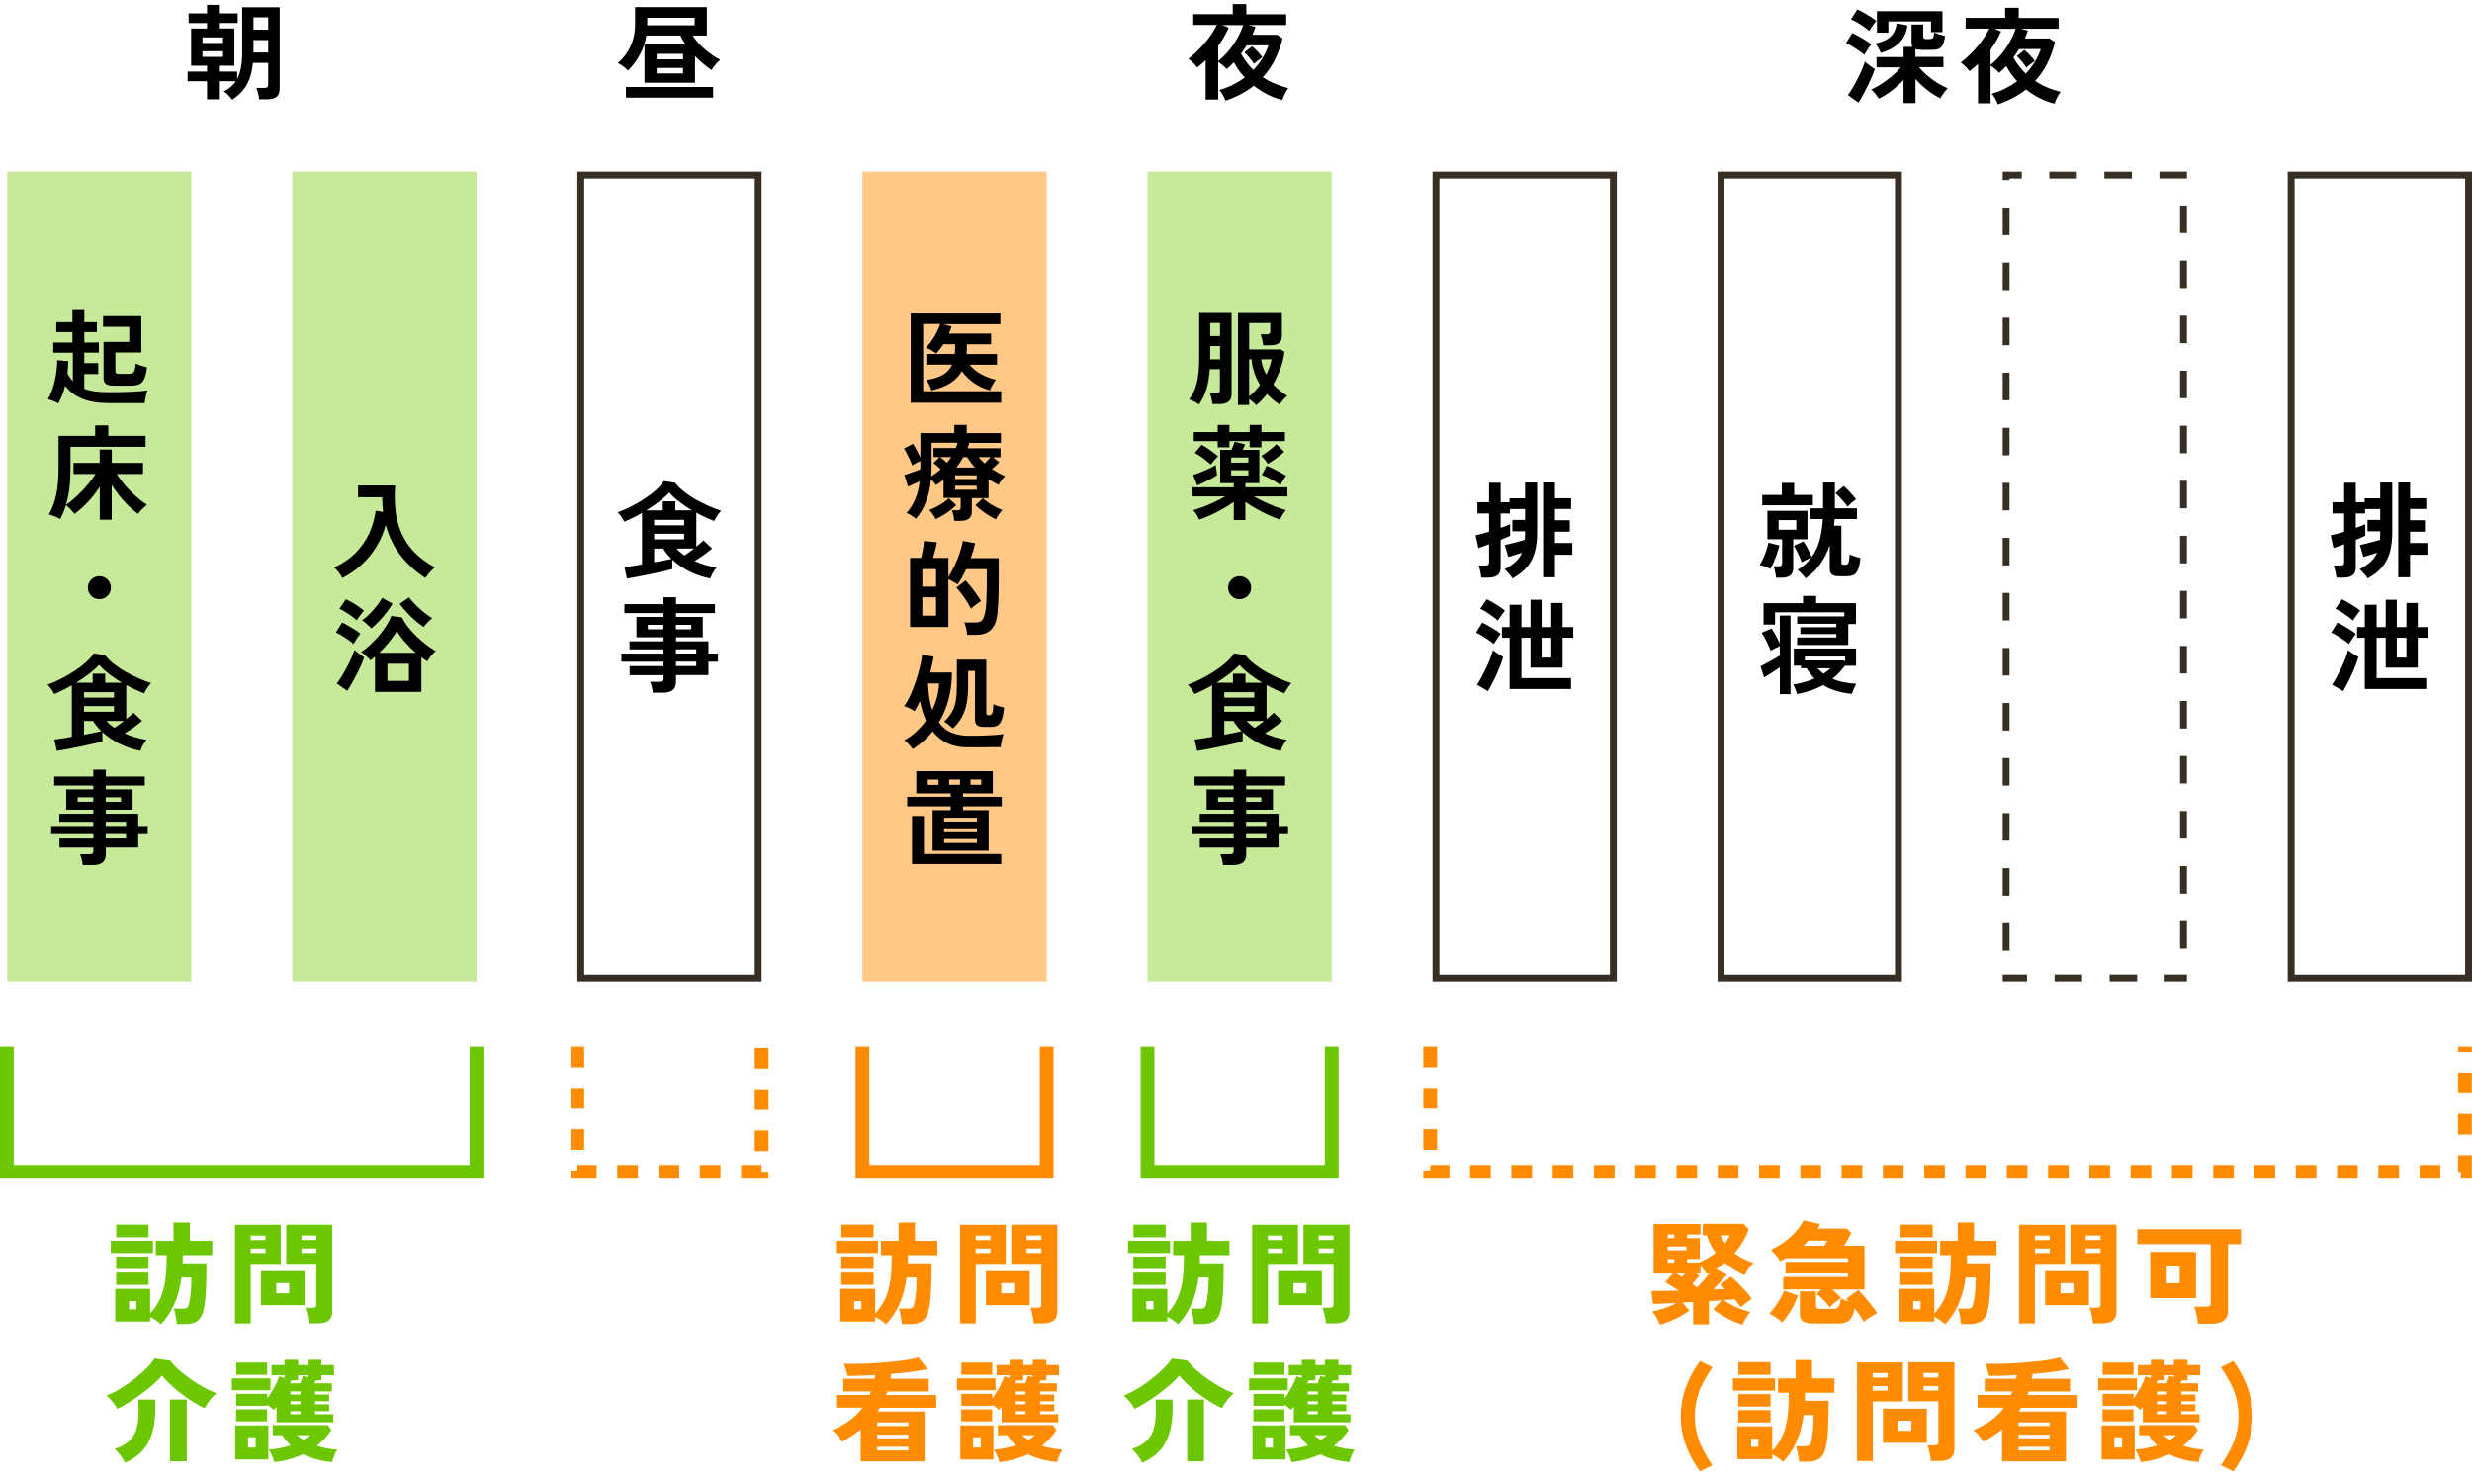 <?xml version="1.0" encoding="UTF-8"?><svg id="_レイヤー_1" xmlns="http://www.w3.org/2000/svg" width="359.26" height="215.7" viewBox="0 0 359.26 215.7"><defs><style>.cls-1,.cls-2{fill:#ff8b00;}.cls-3{fill:#6cc700;}.cls-4{fill:#382f24;}.cls-5{stroke:#6cc700;}.cls-5,.cls-6,.cls-7{fill:none;stroke-miterlimit:10;stroke-width:2px;}.cls-6,.cls-7{stroke:#ff8b00;}.cls-7{stroke-dasharray:0 0 3 3;}.cls-2{opacity:.47;}.cls-8{fill:#72ca00;opacity:.4;}</style></defs><rect class="cls-8" x="1.05" y="24.96" width="26.78" height="117.69"/><rect class="cls-8" x="42.48" y="24.96" width="26.78" height="117.69"/><path class="cls-4" d="M109.69,25.96v115.69h-24.78V25.96h24.78m1-1h-26.78v117.69h26.78V24.96h0Z"/><rect class="cls-2" x="125.34" y="24.96" width="26.78" height="117.69"/><rect class="cls-8" x="166.77" y="24.96" width="26.78" height="117.69"/><path class="cls-4" d="M233.97,25.96v115.69h-24.78V25.96h24.78m1-1h-26.78v117.69h26.78V24.96h0Z"/><path class="cls-4" d="M275.4,25.96v115.69h-24.78V25.96h24.78m1-1h-26.78v117.69h26.78V24.96h0Z"/><path class="cls-4" d="M309.83,24.96h-4v1h4v-1h0Zm-8,0h-4v1h4v-1h0Zm-8,0h-2.78v1h0v.22h1v-.22h1.78v-1h0Zm-1.78,5.22h-1v4h1v-4h0Zm0,8h-1v4h1v-4h0Zm0,8h-1v4h1v-4h0Zm0,8h-1v4h1v-4h0Zm0,8h-1v4h1v-4h0Zm0,8h-1v4h1v-4h0Zm0,8h-1v4h1v-4h0Zm0,8h-1v4h1v-4h0Zm0,8h-1v4h1v-4h0Zm0,8h-1v4h1v-4h0Zm0,8h-1v4h1v-4h0Zm0,8h-1v4h1v-4h0Zm0,8h-1v4h1v-4h0Zm0,8h-1v4h1v-4h0Zm2.54,7.46h-3.54v.54h0v0h0v.46h3.54v-1h0Zm8,0h-4v1h4v-1h0Zm8,0h-4v1h4v-1h0Zm7.24,0h-3.24v1h3.24v-1h0Zm0-7.76h-1v4h1v-4h0Zm0-8h-1v4h1v-4h0Zm0-8h-1v4h1v-4h0Zm0-8h-1v4h1v-4h0Zm0-8h-1v4h1v-4h0Zm0-8h-1v4h1v-4h0Zm0-8h-1v4h1v-4h0Zm0-8h-1v4h1v-4h0Zm0-8h-1v4h1v-4h0Zm0-8h-1v4h1v-4h0Zm0-8h-1v4h1v-4h0Zm0-8h-1v4h1v-4h0Zm0-8h-1v4h1v-4h0Zm0-8h-1v4h1v-4h0Zm0-4.93h-4v1h4v-1h0Z"/><path class="cls-4" d="M358.26,25.96v115.69h-24.78V25.96h24.78m1-1h-26.78v117.69h26.78V24.96h0Z"/><g><path d="M8.49,58.66c-.11-.08-.26-.17-.46-.25-.19-.09-.38-.17-.58-.24-.19-.08-.36-.13-.5-.16,.21-.31,.4-.7,.57-1.15,.17-.45,.31-.94,.43-1.46,.12-.52,.21-1.04,.27-1.56s.09-1.01,.09-1.48l1.61,.14c0,.29-.03,.59-.04,.88-.02,.29-.05,.59-.08,.88,.23,.45,.5,.83,.79,1.15v-4.15h-2.85v-1.47h2.79v-1.52h-2.35v-1.44h2.35v-1.76h1.73v1.76h1.82v1.44h-1.82v1.52l2.11-.02v1.49h-2.12v1.52h2.03v1.59h-2.03v2.14c.46,.17,.97,.3,1.56,.38s1.26,.12,2.03,.12c1.3,0,2.41-.02,3.34-.07,.93-.05,1.69-.11,2.26-.19-.05,.11-.11,.28-.17,.52s-.11,.47-.16,.71c-.04,.24-.07,.45-.08,.61-.28,0-.65,0-1.1,0-.45,0-.93,0-1.44,0h-2.65c-1.55,0-2.83-.21-3.86-.62-1.02-.41-1.86-1.04-2.51-1.89-.23,.94-.56,1.79-.99,2.55Zm8.09-2.61c-.56,0-.95-.08-1.18-.25s-.35-.45-.35-.84v-5.27h3.74v-2.19h-3.81v-1.55h5.56v5.28h-3.77v2.73c0,.13,.04,.23,.11,.29,.07,.06,.21,.09,.41,.09h1.41c.24,0,.43-.04,.57-.11s.24-.22,.3-.44c.07-.22,.12-.54,.16-.96,.2,.1,.47,.21,.8,.32s.61,.19,.84,.24c-.09,.74-.23,1.3-.4,1.68-.18,.38-.41,.64-.71,.77s-.67,.21-1.12,.21h-2.55Z"/><path d="M14.5,75.55v-4.8c-.5,.77-1.06,1.5-1.69,2.18-.63,.68-1.29,1.27-1.98,1.77-.12-.17-.31-.39-.56-.65-.25-.26-.48-.47-.68-.63-.11,.37-.24,.73-.38,1.06-.14,.33-.3,.65-.47,.96-.13-.08-.3-.17-.51-.26-.21-.09-.42-.17-.62-.25-.21-.08-.38-.13-.51-.16,.49-.82,.84-1.78,1.07-2.88,.23-1.1,.34-2.39,.34-3.86v-4.68h5.32v-1.52h1.91v1.52h5.42v1.59H10.25v3.11c0,1.02-.05,1.98-.16,2.87-.11,.89-.28,1.71-.51,2.46,.53-.35,1.06-.78,1.59-1.28,.54-.5,1.04-1.03,1.52-1.59,.48-.56,.88-1.1,1.21-1.62h-3.22v-1.61h3.81v-1.94h1.76v1.94h4.54v1.61h-3.83c.34,.55,.75,1.1,1.22,1.65s.98,1.07,1.53,1.56c.55,.49,1.1,.91,1.66,1.28-.14,.1-.3,.23-.47,.39-.17,.16-.33,.33-.49,.49-.15,.17-.27,.31-.35,.43-.72-.53-1.41-1.16-2.07-1.89-.66-.73-1.24-1.51-1.75-2.32v5.06h-1.76Z"/><path d="M14.44,87.09c-.46,0-.86-.16-1.18-.49-.32-.32-.49-.72-.49-1.18s.16-.86,.49-1.18c.32-.32,.72-.49,1.18-.49s.86,.16,1.19,.49c.32,.32,.49,.72,.49,1.18s-.16,.86-.49,1.18c-.32,.32-.72,.49-1.19,.49Z"/><path d="M8.26,109.15l-.37-1.66c.21-.02,.55-.07,1.01-.14,.46-.07,.97-.16,1.54-.26v-7.49c-.44,.25-.87,.49-1.31,.71-.44,.22-.86,.41-1.25,.57-.1-.21-.24-.45-.42-.71-.18-.26-.37-.48-.55-.66,.63-.22,1.28-.5,1.94-.84s1.32-.71,1.94-1.12c.63-.41,1.19-.83,1.69-1.28s.88-.87,1.15-1.3l1.64,.26c.34,.45,.78,.88,1.32,1.3,.54,.42,1.12,.81,1.75,1.16s1.26,.67,1.89,.94c.63,.27,1.2,.49,1.72,.65-.19,.21-.38,.46-.56,.73-.18,.27-.33,.53-.44,.76-.41-.15-.83-.33-1.27-.53-.44-.2-.88-.42-1.33-.67v4.94c.22-.18,.43-.35,.61-.51,.18-.16,.32-.29,.43-.4l1.26,1.18c-.31,.27-.7,.58-1.17,.91s-.92,.64-1.37,.91c.5,.22,1.01,.41,1.55,.57,.54,.16,1.08,.28,1.64,.36-.17,.19-.35,.45-.53,.77-.18,.32-.3,.59-.36,.83-.97-.17-1.95-.5-2.93-.97-.98-.48-1.85-1.06-2.6-1.75v1.35c-.25,.07-.6,.16-1.05,.27s-.94,.22-1.47,.33-1.07,.23-1.61,.33c-.54,.11-1.03,.2-1.46,.28-.44,.08-.78,.14-1.03,.17Zm2.81-9.92h2.4v-1.31h1.82v1.31h2.43c-.65-.38-1.27-.8-1.85-1.25-.59-.45-1.07-.9-1.46-1.35-.38,.42-.86,.85-1.45,1.3-.59,.45-1.22,.88-1.89,1.3Zm1.14,2.17h4.36v-.79h-4.36v.79Zm0,2.05h4.36v-.82h-4.36v.82Zm0,3.33c.52-.09,1-.18,1.45-.27,.45-.09,.81-.17,1.07-.23-.49-.48-.89-.97-1.2-1.49h-1.32v1.99Zm4.42-.99c.21-.14,.44-.3,.68-.48,.24-.18,.47-.35,.69-.52h-2.54c.32,.35,.71,.69,1.17,1Z"/><path d="M12.02,125.75c-.02-.25-.07-.53-.14-.83s-.16-.56-.25-.76h1.34c.21,0,.37-.03,.46-.1,.09-.07,.14-.2,.14-.4v-.47h-4.92v-1.31h4.92v-.64H7.44v-1.18h6.12v-.61h-4.93v-1.17h4.93v-.59h-3.93v-2.96h3.93v-.55H7.88v-1.31h5.68v-1h1.82v1h5.66v1.31h-5.66v.55h3.89v2.96h-3.89v.59h4.71v1.78h1.38v1.18h-1.38v1.94h-4.71v.97c0,.56-.16,.96-.48,1.21-.32,.25-.8,.38-1.45,.38h-1.43Zm-.73-9.22h2.26v-.65h-2.26v.65Zm4.08,0h2.22v-.65h-2.22v.65Zm0,3.52h2.95v-.61h-2.95v.61Zm0,1.82h2.95v-.64h-2.95v.64Z"/></g><g><path d="M49.76,84.02c-.13-.26-.31-.54-.52-.82-.22-.28-.44-.52-.68-.71,1.25-.58,2.29-1.29,3.12-2.13,.83-.84,1.49-1.78,1.97-2.82,.48-1.04,.8-2.15,.95-3.31l1.08,.18c-.04-.34-.07-.69-.1-1.05s-.03-.72-.02-1.09h-3.52v-1.7h5.39c-.13,1.78-.05,3.41,.26,4.87s.9,2.78,1.78,3.95,2.13,2.19,3.73,3.08c-.22,.17-.46,.41-.73,.71s-.48,.58-.65,.83c-1.35-.87-2.53-1.94-3.54-3.2-1.01-1.27-1.75-2.77-2.22-4.51-.29,1.1-.74,2.14-1.33,3.12-.59,.98-1.31,1.86-2.15,2.63s-1.78,1.43-2.82,1.96Z"/><path d="M51.37,93.6c-.18-.17-.42-.36-.73-.58s-.62-.42-.94-.62c-.32-.2-.62-.36-.88-.47l.9-1.44c.27,.12,.57,.27,.9,.46,.32,.18,.64,.37,.96,.58,.31,.2,.58,.39,.8,.58-.08,.09-.19,.24-.33,.43s-.27,.39-.39,.59c-.13,.2-.22,.36-.28,.48Zm-.9,6.8l-1.53-1.05c.23-.3,.48-.66,.73-1.07,.25-.41,.5-.84,.74-1.3,.24-.46,.46-.9,.65-1.34,.19-.43,.34-.83,.46-1.17,.17,.16,.4,.35,.69,.57,.29,.22,.53,.39,.72,.51-.12,.35-.28,.75-.47,1.18s-.41,.88-.64,1.33c-.23,.45-.47,.88-.7,1.28-.23,.41-.45,.75-.65,1.05Zm1.37-10.23c-.17-.17-.41-.37-.7-.58-.29-.22-.6-.43-.93-.63-.32-.2-.62-.36-.88-.47l.94-1.4c.24,.11,.53,.27,.87,.46s.66,.4,.98,.62,.57,.41,.77,.58c-.08,.09-.19,.23-.33,.41-.14,.18-.27,.37-.41,.55-.14,.19-.24,.34-.31,.46Zm2.66,10.4v-5.13c-.11,.1-.22,.2-.33,.29s-.22,.18-.33,.26c-.09-.13-.22-.28-.39-.43-.17-.16-.34-.31-.52-.46-.18-.15-.33-.26-.46-.33,.45-.28,.89-.63,1.34-1.05,.45-.42,.88-.86,1.28-1.34,.4-.48,.76-.97,1.07-1.46,.31-.49,.55-.95,.71-1.39l1.56,.21c.21,.46,.5,.92,.87,1.39s.79,.93,1.25,1.37c.46,.45,.93,.85,1.41,1.22,.48,.37,.94,.68,1.37,.92-.22,.17-.46,.41-.7,.71s-.42,.56-.53,.77c-.14-.08-.29-.17-.43-.28s-.29-.21-.43-.31v5.03h-6.74Zm-.53-9.23c-.16-.17-.38-.38-.65-.63s-.51-.43-.71-.55c.26-.17,.54-.39,.83-.66,.29-.27,.57-.56,.84-.87,.27-.31,.52-.61,.74-.92,.22-.3,.39-.58,.51-.82l1.52,.85c-.22,.38-.51,.8-.86,1.26-.35,.46-.72,.89-1.11,1.3-.39,.41-.76,.76-1.1,1.04Zm1.15,3.54h5.3c-.56-.49-1.08-1.01-1.57-1.57-.49-.56-.88-1.09-1.18-1.59-.28,.5-.65,1.02-1.1,1.58s-.93,1.08-1.45,1.58Zm1.18,4.08h3.13v-2.49h-3.13v2.49Zm5.27-7.82c-.39-.26-.81-.58-1.24-.96-.44-.38-.85-.78-1.25-1.21-.39-.42-.73-.83-1-1.21l1.38-.93c.23,.33,.54,.69,.92,1.07,.38,.38,.79,.74,1.21,1.09,.43,.34,.84,.63,1.22,.87-.12,.09-.27,.22-.43,.37-.17,.16-.32,.32-.47,.49-.15,.17-.26,.31-.34,.43Z"/></g><g><path d="M91.12,84.1l-.36-1.66c.21-.02,.55-.07,1.01-.14,.46-.07,.97-.16,1.54-.26v-7.49c-.44,.25-.87,.49-1.31,.71-.44,.22-.86,.41-1.25,.57-.1-.21-.24-.45-.43-.71-.18-.26-.36-.48-.55-.66,.63-.22,1.28-.5,1.94-.84,.67-.34,1.32-.71,1.94-1.12,.63-.41,1.19-.83,1.69-1.28s.88-.87,1.15-1.3l1.64,.26c.34,.45,.79,.88,1.32,1.3,.54,.42,1.12,.81,1.75,1.16s1.26,.67,1.89,.94c.63,.27,1.2,.49,1.71,.65-.19,.21-.38,.46-.56,.73-.18,.27-.33,.53-.44,.76-.4-.15-.83-.33-1.27-.53-.44-.2-.88-.42-1.33-.67v4.94c.22-.18,.42-.35,.61-.51,.18-.16,.32-.29,.42-.4l1.26,1.18c-.31,.27-.7,.58-1.17,.91s-.92,.64-1.37,.91c.5,.22,1.01,.41,1.55,.57,.54,.16,1.08,.28,1.64,.36-.17,.19-.35,.45-.53,.77-.18,.32-.3,.59-.37,.83-.97-.17-1.95-.5-2.93-.97-.98-.48-1.85-1.06-2.6-1.75v1.35c-.25,.07-.6,.16-1.05,.27-.45,.11-.94,.22-1.47,.33s-1.07,.23-1.61,.33c-.54,.11-1.03,.2-1.47,.28-.44,.08-.78,.14-1.03,.17Zm2.81-9.92h2.4v-1.31h1.82v1.31h2.43c-.65-.38-1.27-.8-1.85-1.25-.59-.45-1.07-.9-1.46-1.35-.38,.42-.86,.85-1.45,1.3-.59,.45-1.22,.88-1.89,1.3Zm1.14,2.17h4.36v-.79h-4.36v.79Zm0,2.05h4.36v-.82h-4.36v.82Zm0,3.33c.52-.09,1-.18,1.45-.27,.45-.09,.81-.17,1.07-.23-.49-.48-.89-.97-1.2-1.49h-1.32v1.99Zm4.42-.99c.21-.14,.44-.3,.68-.48,.24-.18,.47-.35,.69-.52h-2.54c.32,.35,.71,.69,1.17,1Z"/><path d="M94.88,100.69c-.02-.25-.07-.53-.14-.83-.08-.3-.16-.56-.25-.76h1.34c.21,0,.36-.03,.46-.1,.09-.07,.14-.2,.14-.4v-.47h-4.92v-1.31h4.92v-.64h-6.12v-1.18h6.12v-.61h-4.94v-1.17h4.94v-.59h-3.93v-2.96h3.93v-.55h-5.68v-1.31h5.68v-1h1.82v1h5.66v1.31h-5.66v.55h3.89v2.96h-3.89v.59h4.71v1.78h1.38v1.18h-1.38v1.94h-4.71v.97c0,.56-.16,.96-.48,1.21-.32,.25-.8,.38-1.45,.38h-1.43Zm-.73-9.22h2.26v-.65h-2.26v.65Zm4.09,0h2.22v-.65h-2.22v.65Zm0,3.52h2.95v-.61h-2.95v.61Zm0,1.82h2.95v-.64h-2.95v.64Z"/></g><g><path d="M132.36,58.57v-13.01h13.03v1.56h-8.28l1.19,.33c-.06,.17-.12,.35-.18,.52-.06,.18-.13,.35-.21,.52h6.13v1.55h-3.52v.39c0,.37-.02,.71-.05,1.03h4.43v1.55h-3.99c.44,.55,.99,1,1.66,1.37,.67,.37,1.39,.64,2.17,.81-.09,.11-.2,.27-.32,.46s-.23,.4-.33,.59-.17,.36-.21,.49c-.82-.2-1.59-.55-2.3-1.04-.71-.49-1.31-1.08-1.8-1.75-.39,.71-.95,1.29-1.67,1.75-.72,.46-1.64,.81-2.75,1.06-.06-.24-.17-.52-.32-.83-.15-.31-.29-.54-.42-.69,1.04-.15,1.86-.41,2.45-.77,.59-.37,1.03-.85,1.3-1.46h-3.74v-1.55h4.12c.02-.16,.04-.33,.05-.5,.01-.17,.01-.35,.01-.53v-.39h-1.7c-.16,.25-.33,.49-.51,.72-.18,.23-.36,.44-.55,.63-.18-.14-.42-.3-.72-.48-.3-.18-.55-.3-.77-.37,.27-.26,.55-.59,.83-.99,.28-.39,.53-.81,.75-1.25,.22-.43,.38-.83,.49-1.2h-2.46v9.78h11.34v1.67h-13.13Z"/><path d="M138.68,75.67c-.02-.22-.06-.49-.13-.79s-.14-.54-.22-.71h.78c.18,0,.31-.03,.39-.09s.12-.18,.12-.36v-1.35h-2.49v-2.63c-.17,.13-.35,.26-.53,.39-.18,.13-.37,.25-.56,.37-.19-.29-.43-.57-.73-.83-.11,1.16-.35,2.23-.71,3.2-.37,.97-.86,1.82-1.49,2.54-.17-.15-.39-.31-.65-.48-.26-.17-.5-.29-.71-.37,.55-.61,.97-1.29,1.28-2.04s.52-1.61,.63-2.56c-.26,.13-.55,.27-.87,.4s-.59,.26-.83,.36l-.52-1.69c.18-.06,.42-.14,.71-.23,.29-.09,.58-.19,.87-.3s.54-.21,.74-.29v-1.21c-.19,.09-.4,.2-.64,.32-.23,.12-.42,.23-.56,.32-.07-.21-.17-.47-.31-.77s-.28-.61-.43-.91c-.15-.3-.3-.56-.44-.77l1.32-.68c.14,.22,.31,.52,.52,.9,.2,.38,.38,.74,.55,1.09v-3.55h4.92v-1.2h1.81v1.2h4.97v1.43h-4.59c-.04,.13-.08,.26-.13,.39-.05,.13-.09,.26-.14,.38h4.8v1.32h-1.12l.94,.7c-.14,.15-.3,.32-.49,.49-.18,.18-.37,.35-.58,.52,.29,.19,.6,.37,.92,.55,.32,.17,.65,.33,1,.47-.16,.13-.33,.32-.52,.58-.18,.25-.33,.49-.44,.7-.25-.13-.5-.27-.74-.4s-.48-.28-.71-.43v2.75h-2.43v1.9c0,.5-.14,.86-.42,1.08s-.71,.33-1.28,.33h-.84Zm-2.69-.21c-.08-.18-.21-.41-.4-.68-.19-.27-.37-.49-.54-.64,.48-.18,.98-.43,1.51-.74,.53-.31,.97-.64,1.33-.99l1.09,1.02c-.4,.38-.86,.76-1.41,1.13s-1.07,.67-1.59,.9Zm-.64-6.24c.25-.15,.49-.31,.72-.49,.23-.17,.44-.35,.64-.53-.34-.34-.7-.64-1.06-.88l.9-.88h-.88v-1.32h3.23c.11-.26,.2-.52,.27-.77h-3.78v3.55c0,.46-.02,.9-.05,1.32Zm2.28-1.96c.11-.14,.22-.28,.32-.41,.1-.13,.2-.27,.29-.41h-1.61c.16,.11,.33,.24,.5,.39s.34,.29,.5,.43Zm1.18,2.37h3.14v-.55h-3.14v.55Zm0,1.55h3.14v-.58h-3.14v.58Zm.18-3.23h2.69c-.2-.23-.4-.47-.58-.72s-.37-.51-.54-.78h-.58c-.14,.27-.3,.53-.46,.78-.17,.25-.34,.49-.52,.72Zm5.75,7.53c-.51-.23-1.03-.54-1.58-.92-.55-.38-1.01-.76-1.4-1.13l1.08-1.02c.36,.34,.8,.67,1.34,.99,.54,.31,1.05,.56,1.51,.74-.18,.16-.37,.38-.55,.65s-.32,.5-.41,.69Zm-1.64-8.11c.14-.14,.29-.29,.44-.45,.15-.16,.29-.32,.42-.48h-1.73c.24,.31,.53,.62,.87,.93Z"/><path d="M140.56,92.27c-.02-.26-.07-.57-.15-.93s-.17-.65-.26-.86h1.67c.41,0,.71-.11,.91-.33s.36-.65,.47-1.28c.05-.28,.09-.64,.12-1.06,.03-.42,.05-.95,.07-1.58,.02-.63,.02-1.41,.02-2.33v-1.17h-2.99c-.19,.4-.39,.8-.6,1.18s-.42,.72-.64,1.02c-.17-.11-.39-.24-.65-.39-.26-.15-.5-.26-.7-.34v6.94h-5.56v-10.05h1.61c.06-.25,.12-.53,.18-.84,.05-.31,.11-.61,.15-.9s.07-.53,.08-.71l1.87,.18c-.06,.33-.14,.72-.25,1.15-.11,.43-.21,.81-.31,1.13h2.23v2.75c.3-.46,.6-.99,.89-1.6,.29-.61,.54-1.24,.76-1.88,.22-.64,.37-1.22,.46-1.74l1.78,.32c-.07,.34-.16,.7-.27,1.06-.11,.36-.23,.74-.37,1.12h4.07v2.78c0,.88,0,1.63-.02,2.26-.02,.63-.04,1.17-.06,1.63-.03,.46-.06,.89-.1,1.3-.08,.79-.26,1.42-.52,1.88-.27,.47-.62,.8-1.06,1-.44,.2-.95,.3-1.53,.3h-1.29Zm-6.51-7h1.99v-2.55h-1.99v2.55Zm0,4.22h1.99v-2.67h-1.99v2.67Zm7.06-1.02c-.1-.21-.24-.46-.41-.74-.17-.28-.36-.57-.56-.87s-.41-.57-.61-.83c-.21-.25-.39-.46-.55-.61l1.34-1.05c.22,.22,.48,.52,.77,.88,.29,.36,.57,.74,.84,1.12,.27,.38,.49,.72,.65,1.01-.12,.07-.28,.17-.47,.3-.19,.13-.38,.27-.56,.41-.18,.14-.32,.26-.43,.37Z"/><path d="M132.64,108.89c-.1-.18-.28-.4-.52-.67s-.47-.48-.68-.64c.62-.33,1.19-.74,1.72-1.23,.53-.49,1-1.02,1.42-1.61-.19-.42-.36-.86-.5-1.33-.14-.47-.27-.97-.38-1.5-.27,.59-.54,1.07-.8,1.46-.16-.13-.4-.27-.71-.43-.31-.15-.58-.25-.79-.3,.24-.32,.48-.72,.72-1.2s.46-1,.67-1.56,.4-1.13,.57-1.71c.17-.58,.31-1.13,.43-1.65,.11-.52,.19-.98,.23-1.37l1.67,.3c-.06,.35-.13,.73-.22,1.12s-.18,.78-.28,1.18h3.16c0,1.43-.18,2.75-.51,3.96-.33,1.21-.79,2.31-1.39,3.29,.54,.73,1.18,1.24,1.93,1.52,.75,.28,1.54,.42,2.37,.42s1.6,0,2.22-.03c.62-.02,1.16-.05,1.62-.08,.46-.04,.88-.08,1.27-.14-.05,.11-.11,.29-.17,.54s-.12,.5-.17,.76c-.05,.26-.08,.46-.09,.61-.28,0-.64,0-1.06,0s-.86,0-1.33,.02c-.47,0-.91,0-1.34,0h-1.13c-2.13,0-3.8-.77-5.03-2.32-.41,.52-.85,.99-1.34,1.42-.49,.43-1,.81-1.54,1.15Zm2.85-5.69c.59-1.24,.92-2.52,1-3.86h-1.62c.03,.78,.1,1.49,.2,2.13,.11,.64,.25,1.22,.42,1.72Zm2.99,2.69c-.14-.15-.34-.33-.6-.54-.26-.21-.48-.36-.66-.46,.47-.46,.85-.92,1.12-1.39,.27-.47,.46-1.01,.56-1.62,.11-.61,.16-1.34,.16-2.19v-3.81h4.28v7.7c0,.13,.03,.23,.08,.29s.15,.09,.3,.09,.27-.04,.36-.11c.09-.07,.16-.22,.21-.45s.07-.58,.08-1.06c.17,.1,.41,.2,.73,.29,.31,.09,.59,.16,.82,.21-.07,.95-.23,1.66-.49,2.12-.25,.46-.71,.69-1.37,.69h-.97c-.53,0-.89-.08-1.09-.25-.2-.17-.3-.44-.3-.83v-7.05h-1v2.17c0,.94-.07,1.78-.21,2.52s-.37,1.4-.69,2c-.32,.59-.76,1.15-1.31,1.66Z"/><path d="M135.54,123.65v-5.89h2.63v-.56h-6.32v-1.38h6.32v-.5h-5v-3.23h11.12v3.23h-4.33v.5h5.63v1.38h-5.63v.56h3.72v5.89h-8.14Zm-2.99,1.94v-6.99h1.73v5.53h11.24v1.46h-12.97Zm2.29-11.51h1.56v-.77h-1.56v.77Zm2.37,5.33h4.78v-.55h-4.78v.55Zm0,1.56h4.78v-.58h-4.78v.58Zm0,1.56h4.78v-.58h-4.78v.58Zm.73-8.46h1.58v-.77h-1.58v.77Zm3.11,0h1.56v-.77h-1.56v.77Z"/></g><g><path d="M174.28,58.8c-.11-.08-.26-.17-.44-.28-.18-.11-.37-.2-.55-.29s-.35-.14-.48-.17c.32-.42,.59-.89,.81-1.42s.38-1.17,.49-1.91c.11-.74,.17-1.61,.17-2.63v-6.61h4.71v11.77c0,.52-.15,.89-.45,1.12-.3,.23-.75,.35-1.34,.35h-.99c-.02-.23-.07-.5-.14-.81-.07-.31-.15-.55-.23-.74h.91c.2,0,.34-.04,.42-.11,.08-.07,.12-.2,.12-.4v-3.01h-1.47c-.07,1.12-.23,2.08-.48,2.88s-.6,1.54-1.07,2.23Zm1.6-9.96h1.43v-1.9h-1.43v1.9Zm0,3.39h1.43v-1.93h-1.43v1.93Zm6.68,6.67c-.1-.13-.25-.28-.46-.46-.2-.17-.39-.32-.56-.46v.88h-1.62v-13.36h6.38v3.26c0,.53-.14,.9-.42,1.11-.28,.21-.73,.32-1.34,.32h-.97c-.02-.23-.07-.51-.14-.83-.07-.32-.15-.58-.23-.77h.85c.2,0,.35-.03,.43-.1,.09-.07,.13-.19,.13-.39v-1.15h-3.07v3.84h4.55l.59,.33c-.1,.8-.29,1.6-.57,2.42-.28,.81-.64,1.59-1.07,2.34,.29,.31,.61,.61,.96,.89s.7,.53,1.08,.77c-.19,.15-.4,.35-.62,.6s-.39,.46-.5,.65c-.68-.44-1.29-.94-1.82-1.52-.24,.29-.49,.58-.75,.86-.26,.28-.53,.53-.83,.77Zm-1.02-1.29c.28-.21,.56-.46,.82-.75,.26-.29,.52-.59,.76-.92-.33-.54-.61-1.12-.83-1.75s-.35-1.29-.4-1.97h-.35v5.39Zm2.49-3.16c.18-.37,.34-.75,.47-1.13,.13-.38,.23-.75,.29-1.1h-1.52c.13,.81,.38,1.55,.76,2.23Z"/><path d="M179.31,75.59v-2.63c-.5,.34-1.04,.68-1.62,1.01s-1.17,.63-1.75,.9c-.59,.27-1.14,.49-1.66,.66-.09-.23-.22-.48-.39-.75s-.33-.48-.48-.63c.45-.12,.94-.29,1.47-.49,.54-.21,1.08-.44,1.63-.7,.55-.26,1.07-.53,1.54-.81h-4.75v-1.32h6v-.61h-1.97v-4.83h1.64c.08-.2,.17-.41,.26-.63,.09-.22,.16-.4,.21-.55l1.52,.39c-.02,.06-.07,.17-.14,.32-.07,.15-.15,.31-.23,.47h2.43v4.83h-2.02v.61h6.1v1.32h-4.87c.48,.28,.99,.55,1.54,.81,.55,.26,1.1,.49,1.65,.7,.55,.21,1.04,.37,1.47,.49-.15,.15-.31,.36-.48,.63s-.3,.52-.39,.75c-.51-.17-1.05-.39-1.65-.66-.59-.27-1.18-.57-1.76-.9-.58-.33-1.12-.67-1.62-1.01v2.63h-1.7Zm-5.32-5.04l-.59-1.52c.21-.06,.47-.15,.77-.26s.61-.24,.92-.38c.31-.14,.61-.28,.9-.42s.52-.27,.7-.38c0,.08,.03,.22,.04,.4,.02,.19,.05,.38,.08,.58s.06,.36,.08,.49c-.21,.15-.49,.32-.83,.5-.34,.18-.69,.36-1.05,.53-.37,.17-.7,.32-1,.46Zm2.98-5.53v-.9h-3.48v-1.31h3.48v-1.06h1.7v1.06h2.95v-1.06h1.7v1.06h3.42v1.31h-3.42v.9h-1.7v-.9h-2.95v.9h-1.7Zm-.99,2.51c-.35-.32-.74-.64-1.15-.94s-.81-.56-1.19-.76l1-1.18c.36,.2,.77,.46,1.21,.77s.84,.61,1.18,.9c-.16,.14-.35,.34-.57,.6-.22,.26-.38,.46-.49,.62Zm2.95-.29h2.5v-.74h-2.5v.74Zm0,1.87h2.5v-.76h-2.5v.76Zm5.33-1.67c-.11-.18-.26-.39-.45-.62s-.36-.41-.51-.54c.21-.13,.46-.3,.74-.5,.28-.2,.56-.42,.83-.64,.27-.22,.48-.42,.63-.58l1.14,1.12c-.36,.33-.77,.66-1.21,.97s-.83,.57-1.18,.77Zm1.82,3.04c-.37-.26-.81-.53-1.31-.8s-.96-.49-1.4-.65l.71-1.32c.51,.2,1.02,.44,1.53,.71,.52,.27,.95,.51,1.31,.74-.15,.19-.31,.42-.47,.69s-.29,.48-.38,.65Z"/><path d="M180.15,87.09c-.46,0-.86-.16-1.18-.49-.32-.32-.49-.72-.49-1.18s.16-.86,.49-1.18c.32-.32,.72-.49,1.18-.49s.86,.16,1.19,.49c.32,.32,.49,.72,.49,1.18s-.16,.86-.49,1.18c-.32,.32-.72,.49-1.19,.49Z"/><path d="M173.98,109.15l-.37-1.66c.21-.02,.55-.07,1.01-.14,.46-.07,.97-.16,1.54-.26v-7.49c-.44,.25-.87,.49-1.31,.71-.44,.22-.86,.41-1.25,.57-.1-.21-.24-.45-.42-.71-.18-.26-.37-.48-.55-.66,.63-.22,1.28-.5,1.94-.84s1.32-.71,1.94-1.12c.63-.41,1.19-.83,1.69-1.28s.88-.87,1.15-1.3l1.64,.26c.34,.45,.78,.88,1.32,1.3,.54,.42,1.12,.81,1.75,1.16s1.26,.67,1.89,.94c.63,.27,1.2,.49,1.72,.65-.19,.21-.38,.46-.56,.73-.18,.27-.33,.53-.44,.76-.41-.15-.83-.33-1.27-.53-.44-.2-.88-.42-1.33-.67v4.94c.22-.18,.43-.35,.61-.51,.18-.16,.32-.29,.43-.4l1.26,1.18c-.31,.27-.7,.58-1.17,.91s-.92,.64-1.37,.91c.5,.22,1.01,.41,1.55,.57,.54,.16,1.08,.28,1.64,.36-.17,.19-.35,.45-.53,.77-.18,.32-.3,.59-.36,.83-.97-.17-1.95-.5-2.93-.97-.98-.48-1.85-1.06-2.6-1.75v1.35c-.25,.07-.6,.16-1.05,.27s-.94,.22-1.47,.33-1.07,.23-1.61,.33c-.54,.11-1.03,.2-1.46,.28-.44,.08-.78,.14-1.03,.17Zm2.81-9.92h2.4v-1.31h1.82v1.31h2.43c-.65-.38-1.27-.8-1.85-1.25-.59-.45-1.07-.9-1.46-1.35-.38,.42-.86,.85-1.45,1.3-.59,.45-1.22,.88-1.89,1.3Zm1.14,2.17h4.36v-.79h-4.36v.79Zm0,2.05h4.36v-.82h-4.36v.82Zm0,3.33c.52-.09,1-.18,1.45-.27,.45-.09,.81-.17,1.07-.23-.49-.48-.89-.97-1.2-1.49h-1.32v1.99Zm4.42-.99c.21-.14,.44-.3,.68-.48,.24-.18,.47-.35,.69-.52h-2.54c.32,.35,.71,.69,1.17,1Z"/><path d="M177.74,125.75c-.02-.25-.07-.53-.14-.83s-.16-.56-.25-.76h1.34c.21,0,.37-.03,.46-.1,.09-.07,.14-.2,.14-.4v-.47h-4.92v-1.31h4.92v-.64h-6.12v-1.18h6.12v-.61h-4.93v-1.17h4.93v-.59h-3.93v-2.96h3.93v-.55h-5.68v-1.31h5.68v-1h1.82v1h5.66v1.31h-5.66v.55h3.89v2.96h-3.89v.59h4.71v1.78h1.38v1.18h-1.38v1.94h-4.71v.97c0,.56-.16,.96-.48,1.21-.32,.25-.8,.38-1.45,.38h-1.43Zm-.73-9.22h2.26v-.65h-2.26v.65Zm4.08,0h2.22v-.65h-2.22v.65Zm0,3.52h2.95v-.61h-2.95v.61Zm0,1.82h2.95v-.64h-2.95v.64Z"/></g><path d="M33.73,14.5c-.06-.11-.16-.25-.3-.4s-.29-.31-.45-.46c-.16-.15-.31-.26-.44-.34,.38-.2,.7-.42,.99-.66,.28-.24,.53-.51,.74-.83h-2.46v2.63h-1.72v-2.63h-2.82v-1.41h2.82v-.85h-2.31V4.15h2.31v-.8h-2.67V1.94h2.67V.71h1.72V1.94h2.73v1.4h-2.73v.8h2.25v5.41h-2.25v.85h2.66v1.09c.49-.91,.73-2.23,.73-3.95V1.05h5.45V12.83c0,.57-.14,.98-.43,1.23s-.76,.38-1.43,.38h-1.12c-.03-.25-.08-.54-.16-.86-.08-.32-.16-.58-.25-.8h1.12c.21,0,.37-.03,.46-.1,.09-.07,.14-.2,.14-.4v-3.14h-2.22c-.12,1.28-.42,2.34-.91,3.2s-1.2,1.58-2.13,2.16Zm-4.3-8.25h2.99v-.82h-2.99v.82Zm0,2.02h2.99v-.83h-2.99v.83Zm7.41-3.96h2.14v-1.79h-2.14v1.79Zm0,3.33h2.14v-1.82h-2.14v1.82Z"/><path d="M93.67,12.01V6.47h5.97c-.31-.46-.57-.89-.76-1.31h-4.94c-.16,1.01-.49,1.96-.97,2.84-.49,.88-1.06,1.63-1.71,2.25-.19-.21-.43-.42-.7-.62-.27-.2-.53-.35-.77-.46,.77-.66,1.38-1.46,1.83-2.41,.45-.95,.68-2.02,.68-3.22V1.03h10.43V5.16h-2.07c.48,.74,1.08,1.42,1.81,2.03,.73,.61,1.46,1.12,2.2,1.51-.21,.16-.44,.39-.68,.68-.24,.29-.43,.55-.57,.8-.37-.25-.77-.55-1.19-.9-.42-.35-.83-.73-1.22-1.13v3.87h-7.33Zm-2.7,2.19v-1.55h12.67v1.55h-12.67Zm3.1-10.52h6.89v-1.09h-6.89v1.09Zm1.37,4.94h3.83v-.79h-3.83v.79Zm0,2.05h3.83v-.79h-3.83v.79Z"/><path d="M178.11,14.64c-.05-.14-.12-.31-.22-.5-.1-.19-.2-.38-.32-.58s-.24-.35-.36-.47c.72-.21,1.38-.47,2-.78,.61-.31,1.18-.66,1.69-1.04-.66-.71-1.18-1.45-1.58-2.22-.17,.18-.35,.36-.52,.53s-.35,.33-.52,.47c-.13-.16-.32-.34-.56-.55-.24-.2-.47-.37-.68-.5v5.48h-1.82v-5.74c-.19,.19-.39,.38-.6,.55-.21,.18-.42,.35-.63,.52-.08-.12-.2-.26-.35-.43-.15-.16-.31-.32-.48-.47-.17-.15-.32-.27-.46-.35,.54-.41,1.07-.88,1.61-1.44s1.03-1.13,1.47-1.74,.8-1.19,1.06-1.76h-3.42v-1.56h5.74V.59h1.97v1.49h5.8v1.56h-5.47l1,.27c-.06,.19-.13,.38-.21,.57-.08,.19-.16,.38-.24,.58h3.6l.79,.52c-.26,1.08-.63,2.1-1.1,3.06-.47,.96-1.07,1.82-1.78,2.6,.55,.35,1.13,.67,1.76,.93s1.29,.48,1.97,.65c-.12,.13-.24,.3-.36,.52-.12,.21-.23,.43-.32,.64-.09,.21-.16,.39-.21,.55-.71-.16-1.42-.42-2.13-.78-.71-.36-1.38-.79-2.01-1.28-.57,.45-1.19,.85-1.87,1.21-.68,.36-1.42,.68-2.23,.96Zm-1.08-5.75c.56-.45,1.08-.96,1.56-1.54,.48-.58,.9-1.19,1.26-1.84s.63-1.26,.83-1.86h-3.05l.94,.38c-.42,.95-.93,1.83-1.53,2.64v2.22Zm5.12,1.29c.51-.54,.94-1.11,1.31-1.71s.66-1.23,.88-1.88h-3.16c-.13,.21-.27,.42-.4,.62-.14,.2-.28,.4-.42,.59,.23,.44,.5,.85,.8,1.25,.3,.39,.63,.77,1,1.12Zm.08-.9c-.09-.16-.22-.35-.38-.56-.16-.21-.33-.42-.51-.62-.18-.2-.34-.36-.49-.49l1.11-.88c.15,.11,.32,.27,.52,.46s.38,.4,.56,.6c.18,.2,.32,.38,.42,.53-.09,.07-.22,.17-.38,.29-.16,.12-.32,.24-.48,.36-.16,.12-.28,.22-.37,.3Z"/><g><path d="M219.81,84.07c-.07-.12-.17-.27-.31-.44-.14-.17-.28-.34-.43-.5-.15-.16-.29-.29-.42-.39,.67-.35,1.2-.72,1.61-1.09,.41-.38,.71-.81,.93-1.31-.34,.11-.69,.22-1.04,.33-.35,.11-.67,.2-.96,.28l-.5-1.73c.25-.06,.55-.13,.9-.21,.34-.08,.7-.17,1.05-.27,.36-.1,.68-.18,.96-.27,.03-.35,.04-.73,.04-1.12v-.12h-1.85v-1.66h1.85v-1.58h-2.2v.64h-1.35v2.1c.64-.22,1.1-.4,1.38-.55v1.7c-.13,.06-.32,.14-.57,.25s-.52,.21-.81,.33v3.99c0,.53-.15,.91-.46,1.15-.31,.24-.77,.36-1.37,.36h-.99c-.01-.15-.04-.34-.08-.57-.04-.23-.09-.45-.14-.67-.05-.22-.11-.39-.17-.52h.96c.2,0,.35-.03,.43-.1,.08-.07,.13-.19,.13-.39v-2.6c-.34,.13-.65,.25-.93,.34-.27,.1-.48,.16-.62,.21l-.41-1.84c.23-.05,.52-.12,.87-.22,.34-.1,.71-.2,1.09-.31v-2.66h-1.69v-1.64h1.69v-2.82h1.69v2.82h1.29v-.56h2.26v-2.29h1.75v7.21c0,1.08-.11,2.04-.33,2.86s-.59,1.55-1.12,2.18c-.52,.63-1.23,1.19-2.13,1.69Zm4.45-.17v-13.77h1.72v2.29h2.35v1.56h-2.35v1.64h2.16v1.66h-2.16v1.64h2.52v1.72h-2.52v3.26h-1.72Z"/><path d="M217.1,93.63c-.18-.17-.43-.37-.74-.58-.31-.22-.63-.43-.96-.63-.33-.2-.63-.36-.89-.47l.9-1.46c.27,.13,.58,.29,.9,.48,.33,.19,.65,.38,.97,.58,.32,.2,.59,.4,.81,.59-.08,.09-.19,.24-.33,.43-.14,.2-.27,.4-.39,.59s-.22,.35-.28,.46Zm-.87,6.82l-1.59-.93c.21-.31,.44-.69,.67-1.12,.23-.43,.46-.88,.68-1.34,.22-.46,.41-.92,.58-1.37s.3-.85,.4-1.19c.19,.16,.44,.34,.74,.53,.3,.19,.55,.34,.75,.46-.1,.35-.24,.75-.41,1.2-.17,.45-.36,.9-.57,1.36-.21,.46-.42,.9-.64,1.32-.22,.42-.42,.78-.6,1.09Zm1.44-10.24c-.17-.17-.41-.37-.71-.59s-.62-.44-.95-.65c-.33-.21-.63-.37-.89-.49l.94-1.38c.24,.11,.53,.27,.87,.46,.34,.2,.67,.41,1,.62,.33,.22,.59,.41,.78,.58-.08,.09-.19,.23-.33,.42-.14,.19-.28,.37-.41,.56-.13,.19-.23,.34-.3,.46Zm1.72,9.93v-7.44h-1.12v-1.55h1.12v-3.25h1.72v3.25h1.32v-3.98h1.61v3.98h1.4v-3.51h1.65v3.51h1.55v1.55h-1.55v4.34h-4.66v-4.34h-1.32v5.86h7.21v1.58h-8.93Zm4.65-4.56h1.4v-2.88h-1.4v2.88Z"/></g><g><path d="M257.26,82.69c-.2-.11-.45-.23-.74-.34-.29-.12-.56-.18-.79-.21,.16-.25,.33-.58,.51-.96,.18-.39,.33-.79,.47-1.21s.23-.78,.28-1.09l1.61,.4c-.08,.33-.19,.71-.33,1.13-.14,.42-.3,.83-.47,1.23-.17,.4-.35,.75-.53,1.06Zm-1.15-9.25v-1.5h2.85v-1.76h1.79v1.76h2.72v1.5h-7.37Zm2,10.52c0-.14-.03-.32-.07-.53-.04-.21-.08-.42-.13-.63s-.1-.37-.15-.49h.71c.19,0,.33-.03,.41-.09,.08-.06,.12-.18,.12-.36v-3.48h-2.14v-4.13h5.82v4.13h-2.07v4.18c0,.5-.14,.85-.43,1.08-.28,.22-.71,.33-1.29,.33h-.79Zm.38-6.96h2.57v-1.4h-2.57v1.4Zm3.93,7.08c-.12-.18-.3-.4-.53-.65s-.45-.46-.65-.61c.41-.24,.79-.51,1.12-.81,.33-.3,.63-.62,.88-.96-.2,.07-.44,.18-.72,.33-.28,.15-.5,.26-.68,.34-.07-.21-.17-.47-.3-.77-.13-.3-.27-.59-.42-.89-.15-.29-.29-.54-.42-.73l1.4-.64c.13,.19,.27,.42,.43,.7,.15,.27,.29,.55,.43,.83,.14,.28,.25,.53,.33,.74,.55-.75,.94-1.59,1.18-2.54,.24-.94,.39-1.93,.44-2.98h-1.87v-1.56h1.91v-3.74h1.71v3.74h3.21v1.56h-3.25c0,.32-.04,.65-.09,.97h1.08v5.39c0,.15,.07,.24,.21,.27,.02,.01,.08,.02,.17,.02,.09,0,.16,0,.2,0,.13,0,.24-.03,.32-.09s.14-.2,.19-.42c.05-.22,.08-.56,.11-1.02,.17,.1,.42,.21,.74,.31,.32,.11,.6,.19,.83,.25-.08,.75-.2,1.31-.36,1.69-.16,.38-.38,.63-.65,.76-.27,.13-.62,.19-1.05,.19h-.99c-.5,0-.86-.08-1.08-.25s-.33-.45-.33-.86v-3.43c-.32,.98-.77,1.89-1.34,2.71s-1.29,1.53-2.16,2.12Zm6.09-10.42c-.11-.18-.27-.4-.49-.65-.21-.25-.43-.49-.66-.74-.23-.24-.43-.44-.62-.59l1.21-1.05c.17,.15,.37,.34,.6,.58,.23,.23,.45,.47,.67,.72,.22,.25,.39,.47,.52,.66-.19,.12-.41,.29-.65,.49-.24,.21-.44,.4-.6,.57Z"/><path d="M258.67,100.88v-3.89c-.37,.25-.75,.51-1.15,.77-.41,.26-.79,.5-1.14,.7l-.52-1.62c.25-.13,.54-.28,.87-.46,.33-.17,.66-.36,1-.55,.34-.2,.65-.38,.93-.55v-1.37c-.2,.09-.43,.2-.68,.32-.25,.12-.47,.24-.65,.35-.08-.23-.2-.51-.35-.84-.15-.33-.31-.66-.49-.98-.17-.32-.33-.59-.47-.79l1.44-.62c.19,.27,.4,.62,.62,1.03,.22,.42,.42,.79,.58,1.14v-4.05h1.56v11.42h-1.56Zm2.51-7.14v-1.08h5.69v-.5h-5.22v-.99h5.22v-.5h-5.68v-1.08h6.85v-.59h-10.07v1.78h-1.67v-3.11h5.74v-1.05h1.9v1.05h5.79v3.04h-1.12v3.04h-7.43Zm-.02,7.15c-.05-.22-.13-.47-.23-.73-.1-.26-.21-.49-.32-.67,.57-.08,1.11-.2,1.63-.35,.52-.15,1.01-.33,1.46-.53-.21-.21-.42-.44-.61-.69s-.38-.51-.55-.8h-.79v-.37h-1.05v-2.49h9.04v2.51h-1.59v-.05c-.26,.36-.55,.71-.85,1.03-.3,.32-.63,.62-.99,.9,.51,.22,1.04,.39,1.62,.51,.57,.12,1.18,.19,1.83,.22-.1,.19-.21,.43-.34,.73-.13,.29-.22,.54-.28,.74-.8-.08-1.55-.22-2.25-.43-.7-.2-1.35-.49-1.94-.85-1.11,.63-2.38,1.06-3.8,1.31Zm7-4.72v-.74h-5.86v.56h5.71l.15,.18Zm-3.14,1.75c.37-.24,.71-.51,1.02-.79h-1.88c.13,.14,.27,.28,.41,.42s.29,.26,.46,.37Z"/></g><g><path d="M344.09,84.07c-.07-.12-.17-.27-.31-.44-.14-.17-.28-.34-.43-.5-.15-.16-.29-.29-.42-.39,.67-.35,1.2-.72,1.61-1.09,.41-.38,.71-.81,.93-1.31-.34,.11-.69,.22-1.04,.33-.35,.11-.67,.2-.96,.28l-.5-1.73c.25-.06,.55-.13,.9-.21,.34-.08,.7-.17,1.05-.27,.36-.1,.68-.18,.96-.27,.03-.35,.04-.73,.04-1.12v-.12h-1.85v-1.66h1.85v-1.58h-2.2v.64h-1.35v2.1c.64-.22,1.1-.4,1.38-.55v1.7c-.13,.06-.32,.14-.57,.25s-.52,.21-.81,.33v3.99c0,.53-.15,.91-.46,1.15-.31,.24-.77,.36-1.37,.36h-.99c-.01-.15-.04-.34-.08-.57-.04-.23-.09-.45-.14-.67-.05-.22-.11-.39-.17-.52h.96c.2,0,.35-.03,.43-.1,.08-.07,.13-.19,.13-.39v-2.6c-.34,.13-.65,.25-.93,.34-.27,.1-.48,.16-.62,.21l-.41-1.84c.23-.05,.52-.12,.87-.22,.34-.1,.71-.2,1.09-.31v-2.66h-1.69v-1.64h1.69v-2.82h1.69v2.82h1.29v-.56h2.26v-2.29h1.75v7.21c0,1.08-.11,2.04-.33,2.86s-.59,1.55-1.12,2.18c-.52,.63-1.23,1.19-2.13,1.69Zm4.45-.17v-13.77h1.72v2.29h2.35v1.56h-2.35v1.64h2.16v1.66h-2.16v1.64h2.52v1.72h-2.52v3.26h-1.72Z"/><path d="M341.39,93.63c-.18-.17-.43-.37-.74-.58-.31-.22-.63-.43-.96-.63-.33-.2-.63-.36-.89-.47l.9-1.46c.27,.13,.58,.29,.9,.48,.33,.19,.65,.38,.97,.58,.32,.2,.59,.4,.81,.59-.08,.09-.19,.24-.33,.43-.14,.2-.27,.4-.39,.59s-.22,.35-.28,.46Zm-.87,6.82l-1.59-.93c.21-.31,.44-.69,.67-1.12,.23-.43,.46-.88,.68-1.34,.22-.46,.41-.92,.58-1.37s.3-.85,.4-1.19c.19,.16,.44,.34,.74,.53,.3,.19,.55,.34,.75,.46-.1,.35-.24,.75-.41,1.2-.17,.45-.36,.9-.57,1.36-.21,.46-.42,.9-.64,1.32-.22,.42-.42,.78-.6,1.09Zm1.44-10.24c-.17-.17-.41-.37-.71-.59s-.62-.44-.95-.65c-.33-.21-.63-.37-.89-.49l.94-1.38c.24,.11,.53,.27,.87,.46,.34,.2,.67,.41,1,.62,.33,.22,.59,.41,.78,.58-.08,.09-.19,.23-.33,.42-.14,.19-.28,.37-.41,.56-.13,.19-.23,.34-.3,.46Zm1.72,9.93v-7.44h-1.12v-1.55h1.12v-3.25h1.72v3.25h1.32v-3.98h1.61v3.98h1.4v-3.51h1.65v3.51h1.55v1.55h-1.55v4.34h-4.66v-4.34h-1.32v5.86h7.21v1.58h-8.93Zm4.65-4.56h1.4v-2.88h-1.4v2.88Z"/></g><g><path d="M270.94,7.97c-.18-.16-.43-.35-.75-.58-.32-.22-.65-.44-.99-.65-.34-.21-.65-.37-.91-.48l.9-1.46c.45,.21,.93,.47,1.46,.77,.53,.3,.96,.59,1.3,.89-.08,.09-.19,.24-.33,.43s-.27,.4-.39,.6-.22,.36-.28,.47Zm-.83,6.96l-1.55-1.11c.23-.3,.47-.66,.71-1.08,.24-.42,.48-.85,.71-1.3,.23-.45,.43-.89,.62-1.33,.19-.44,.33-.83,.43-1.17,.08,.09,.21,.21,.39,.35s.37,.28,.56,.41,.36,.24,.49,.32c-.11,.35-.26,.75-.45,1.19s-.39,.89-.62,1.34c-.22,.46-.45,.89-.67,1.3-.22,.41-.44,.77-.64,1.07Zm1.56-10.43c-.18-.16-.43-.35-.75-.58s-.65-.43-1-.64c-.34-.2-.65-.36-.91-.47l.91-1.43c.27,.11,.59,.27,.95,.47,.36,.2,.7,.41,1.03,.62,.33,.21,.59,.4,.78,.56-.08,.09-.19,.23-.33,.43-.14,.19-.28,.38-.4,.58s-.22,.34-.28,.46Zm4.97,10.51v-3.37c-.53,.56-1.1,1.07-1.71,1.53s-1.23,.86-1.86,1.18c-.12-.18-.29-.41-.5-.68s-.42-.49-.62-.65c.48-.22,.98-.5,1.51-.84,.53-.34,1.04-.72,1.53-1.13,.49-.42,.9-.83,1.25-1.26h-3.52v-1.49h3.93v-1.49h1.28c-.08-.16-.12-.36-.12-.59V3.56h1.69v1.76c0,.13,.04,.23,.11,.28s.2,.08,.39,.08h.33c.19,0,.34-.02,.43-.05,.1-.04,.17-.12,.22-.26,.05-.14,.09-.35,.12-.65,.19,.09,.45,.18,.77,.28,.32,.1,.6,.17,.82,.24-.09,.57-.21,1-.36,1.29-.15,.29-.36,.49-.61,.58-.26,.1-.6,.14-1.01,.14h-1.46c-.34,0-.64-.04-.88-.12v1.14h4.07v1.49h-3.55c.31,.39,.7,.78,1.15,1.18,.46,.4,.94,.76,1.47,1.09s1.04,.6,1.54,.81c-.11,.11-.24,.26-.37,.43-.14,.18-.27,.36-.39,.54-.13,.18-.23,.34-.3,.49-.68-.35-1.32-.76-1.92-1.23-.6-.46-1.17-1-1.69-1.59v3.51h-1.71Zm-3.28-7.3c-.09-.2-.21-.44-.36-.71-.15-.27-.29-.49-.43-.68,.99-.2,1.73-.54,2.21-1.01,.48-.47,.77-1.11,.87-1.91l1.56,.29c-.15,1.06-.55,1.91-1.19,2.54s-1.53,1.12-2.67,1.46Zm-.58-2.95V1.63h9.52v3.04h-1.66v-1.56h-6.2v1.64h-1.67Z"/><path d="M290.36,15.18c-.05-.14-.12-.31-.22-.5-.1-.19-.2-.38-.32-.58-.12-.19-.23-.35-.36-.47,.72-.21,1.38-.47,2-.78,.61-.31,1.18-.66,1.69-1.04-.66-.71-1.18-1.45-1.58-2.22-.17,.18-.35,.36-.52,.53-.18,.17-.35,.33-.52,.47-.13-.16-.32-.34-.56-.55-.24-.2-.47-.37-.68-.5v5.48h-1.82v-5.74c-.19,.19-.39,.38-.6,.55-.21,.18-.42,.35-.63,.52-.08-.12-.2-.26-.35-.43-.15-.16-.31-.32-.48-.47-.17-.15-.32-.27-.46-.35,.54-.41,1.07-.88,1.61-1.44,.54-.55,1.03-1.13,1.47-1.74s.8-1.19,1.06-1.76h-3.42v-1.56h5.74V1.13h1.97v1.49h5.8v1.56h-5.47l1,.27c-.06,.19-.13,.38-.21,.57-.08,.19-.16,.38-.24,.58h3.6l.79,.52c-.26,1.08-.63,2.1-1.1,3.06-.47,.96-1.07,1.82-1.79,2.6,.55,.35,1.13,.67,1.76,.93,.63,.27,1.29,.48,1.97,.65-.12,.13-.24,.3-.37,.52-.12,.21-.23,.43-.32,.64-.09,.21-.16,.39-.21,.55-.71-.16-1.42-.42-2.13-.78-.71-.36-1.38-.79-2.01-1.28-.57,.45-1.19,.85-1.87,1.21-.68,.36-1.42,.68-2.23,.96Zm-1.08-5.75c.56-.45,1.08-.96,1.56-1.54,.48-.58,.9-1.19,1.26-1.84s.64-1.26,.83-1.86h-3.05l.94,.38c-.42,.95-.93,1.83-1.53,2.64v2.22Zm5.12,1.29c.51-.54,.94-1.11,1.31-1.71,.37-.6,.66-1.23,.88-1.88h-3.16c-.13,.21-.27,.42-.4,.62-.14,.2-.28,.4-.42,.59,.23,.44,.5,.85,.8,1.25s.63,.77,1,1.12Zm.08-.9c-.09-.16-.22-.35-.38-.56-.16-.21-.33-.42-.51-.62-.18-.2-.34-.36-.49-.49l1.11-.88c.15,.11,.32,.27,.52,.46,.19,.2,.38,.4,.56,.6,.18,.2,.32,.38,.42,.53-.09,.07-.22,.17-.38,.29-.16,.12-.32,.24-.48,.36-.16,.12-.28,.22-.37,.3Z"/></g><g><path class="cls-3" d="M16.11,182.13v-1.78h6.12v1.78h-6.12Zm7.26,10.36c-.21-.21-.44-.4-.72-.59-.27-.19-.55-.35-.83-.49v.68h-5.07v-4.76h5.07v3.57c.59-.62,1.06-1.3,1.41-2.03,.35-.73,.6-1.58,.76-2.56,.16-.97,.23-2.13,.23-3.48v-.39h-1.57v-2.08h2.57v-2.68h2.37v2.68h3.26v2.08h-4.29v.39c0,.13,0,.26,0,.39,0,.13,0,.26,0,.39h3.45c0,1.57-.03,2.94-.09,4.1-.06,1.16-.18,2.1-.36,2.82-.17,.7-.47,1.2-.89,1.49-.42,.3-.99,.44-1.73,.44h-1.24c0-.18-.04-.42-.09-.72-.05-.3-.1-.59-.16-.87-.06-.28-.13-.5-.2-.65h1.27c.34,0,.58-.05,.69-.15,.12-.1,.2-.25,.24-.47,.1-.37,.18-.87,.26-1.52,.07-.65,.11-1.45,.11-2.4h-1.45c-.2,1.52-.56,2.84-1.08,3.97-.52,1.13-1.16,2.08-1.92,2.84Zm-6.49-8.04v-1.81h4.7v1.81h-4.7Zm0,2.31v-1.79h4.7v1.79h-4.7Zm.02-6.92v-1.84h4.68v1.84h-4.68Zm1.86,10.47h1.05v-1.19h-1.05v1.19Z"/><path class="cls-3" d="M34.15,192.36v-14.34h6.65v5.68h-4.36v8.67h-2.29Zm2.29-12.12h2.15v-.66h-2.15v.66Zm0,1.89h2.15v-.66h-2.15v.66Zm1.48,7.58v-4.95h6.36v4.95h-6.36Zm2.24-1.73h1.87v-1.48h-1.87v1.48Zm4.7,4.37c0-.22-.04-.47-.09-.76-.05-.29-.11-.57-.18-.85-.07-.27-.14-.49-.22-.65h1c.22,0,.37-.03,.46-.1,.09-.07,.14-.2,.14-.38v-5.92h-4.37v-5.68h6.7v12.54c0,.63-.17,1.09-.51,1.38-.34,.28-.88,.43-1.62,.43h-1.31Zm-1.05-12.12h2.16v-.66h-2.16v.66Zm0,1.89h2.16v-.66h-2.16v.66Z"/><path class="cls-3" d="M17.04,204.79c-.15-.31-.38-.66-.68-1.03-.3-.38-.6-.68-.9-.9,.66-.26,1.34-.6,2.04-1.02,.7-.42,1.38-.89,2.03-1.4,.65-.51,1.23-1.03,1.75-1.55,.52-.52,.91-1,1.18-1.43l2.26,.31c.35,.46,.8,.93,1.34,1.4,.54,.47,1.12,.93,1.74,1.36s1.25,.83,1.89,1.17c.63,.34,1.23,.61,1.77,.81-.21,.17-.44,.39-.66,.65-.23,.26-.43,.52-.61,.8-.18,.27-.33,.52-.44,.73-.5-.23-1.03-.52-1.61-.87-.58-.36-1.16-.75-1.73-1.19-.58-.44-1.11-.88-1.61-1.35-.5-.46-.91-.91-1.26-1.34-.3,.39-.72,.81-1.24,1.27-.53,.46-1.11,.92-1.73,1.39-.63,.46-1.25,.89-1.87,1.27-.62,.39-1.17,.69-1.65,.92Zm1.11,7.83c-.14-.31-.35-.66-.62-1.04-.27-.38-.57-.71-.88-.98,.81-.25,1.45-.57,1.94-.98,.48-.4,.84-.9,1.08-1.48,.24-.59,.38-1.27,.44-2.05,.05-.78,.05-1.67,0-2.65h2.44c.09,1.7-.01,3.15-.3,4.34-.29,1.19-.76,2.18-1.44,2.96-.67,.78-1.56,1.41-2.65,1.88Zm6.55-.23v-8.96h2.44v8.96h-2.44Z"/><path class="cls-3" d="M33.69,202.08v-1.73h5.61v1.73h-5.61Zm.5,10.07v-4.97h4.81v4.97h-4.81Zm6-5.42v-2.26c-.06,.08-.13,.15-.19,.23-.07,.08-.13,.16-.19,.23-.32-.29-.65-.54-.98-.74v.15h-4.5v-1.74h4.5v.68c.35-.47,.69-1.01,1.02-1.61s.56-1.14,.71-1.61l.79,.24v-.4h-1.89v-1.48h1.89v-.77h1.99v.77h1.37v-.77h1.99v.77h1.84v1.48h-1.84v.74h-.81c-.03,.05-.06,.12-.1,.19-.03,.08-.08,.16-.13,.24h2.57v1.18h-2.44v.45h2.05v.98h-2.05v.44h2.05v1h-2.05v.44h2.65v1.18h-8.23Zm-5.87-.13v-1.74h4.5v1.74h-4.5Zm.02-6.76v-1.79h4.49v1.79h-4.49Zm1.71,10.57h1.1v-1.5h-1.1v1.5Zm3.82,2.1c-.1-.32-.21-.64-.34-.95-.13-.31-.29-.6-.47-.85,.6-.04,1.17-.12,1.7-.23,.53-.11,1.03-.23,1.49-.37-.24-.23-.45-.46-.65-.71-.2-.25-.39-.51-.57-.79h-1.39v-1.47h8.02l.5,.74c-.28,.41-.6,.8-.95,1.19-.35,.38-.75,.75-1.18,1.09,.45,.14,.93,.26,1.44,.36,.5,.1,1.03,.16,1.57,.19-.14,.18-.29,.46-.44,.83s-.27,.7-.33,.98c-.8-.08-1.55-.2-2.25-.39-.71-.18-1.36-.43-1.96-.74-.59,.27-1.23,.5-1.93,.7s-1.44,.34-2.25,.43Zm2.27-11.44h1.48c.09-.18,.16-.37,.23-.56s.12-.36,.16-.5l.68,.15v-.26h-1.37v.74h-1c-.03,.08-.06,.15-.09,.22-.03,.07-.06,.14-.09,.22Zm.08,1.63h1.45v-.45h-1.45v.45Zm0,1.42h1.45v-.44h-1.45v.44Zm0,1.44h1.45v-.44h-1.45v.44Zm1.87,3.73c.39-.24,.7-.46,.95-.68h-1.87c.25,.23,.55,.45,.92,.68Z"/></g><g><path class="cls-3" d="M163.94,182.13v-1.78h6.11v1.78h-6.11Zm7.26,10.36c-.2-.21-.44-.4-.72-.59-.27-.19-.55-.35-.83-.49v.68h-5.07v-4.76h5.07v3.57c.59-.62,1.06-1.3,1.41-2.03s.6-1.58,.76-2.56,.23-2.13,.23-3.48v-.39h-1.56v-2.08h2.56v-2.68h2.37v2.68h3.26v2.08h-4.29v.39c0,.13,0,.26,0,.39,0,.13,0,.26,0,.39h3.45c0,1.57-.03,2.94-.09,4.1-.06,1.16-.18,2.1-.36,2.82-.17,.7-.47,1.2-.89,1.49-.42,.3-1,.44-1.73,.44h-1.24c-.01-.18-.04-.42-.09-.72-.05-.3-.1-.59-.16-.87-.06-.28-.13-.5-.2-.65h1.27c.34,0,.58-.05,.69-.15,.12-.1,.2-.25,.24-.47,.1-.37,.18-.87,.26-1.52,.08-.65,.11-1.45,.11-2.4h-1.45c-.21,1.52-.57,2.84-1.08,3.97-.52,1.13-1.16,2.08-1.92,2.84Zm-6.49-8.04v-1.81h4.7v1.81h-4.7Zm0,2.31v-1.79h4.7v1.79h-4.7Zm.02-6.92v-1.84h4.68v1.84h-4.68Zm1.86,10.47h1.05v-1.19h-1.05v1.19Z"/><path class="cls-3" d="M181.98,192.36v-14.34h6.65v5.68h-4.36v8.67h-2.29Zm2.29-12.12h2.15v-.66h-2.15v.66Zm0,1.89h2.15v-.66h-2.15v.66Zm1.48,7.58v-4.95h6.36v4.95h-6.36Zm2.24-1.73h1.87v-1.48h-1.87v1.48Zm4.7,4.37c-.01-.22-.04-.47-.09-.76-.05-.29-.11-.57-.18-.85-.07-.27-.14-.49-.22-.65h1c.21,0,.37-.03,.46-.1,.09-.07,.14-.2,.14-.38v-5.92h-4.37v-5.68h6.7v12.54c0,.63-.17,1.09-.51,1.38-.34,.28-.88,.43-1.62,.43h-1.31Zm-1.05-12.12h2.16v-.66h-2.16v.66Zm0,1.89h2.16v-.66h-2.16v.66Z"/><path class="cls-3" d="M164.88,204.79c-.15-.31-.38-.66-.68-1.03-.3-.38-.6-.68-.9-.9,.66-.26,1.34-.6,2.04-1.02,.71-.42,1.38-.89,2.03-1.4s1.23-1.03,1.75-1.55c.52-.52,.91-1,1.18-1.43l2.26,.31c.36,.46,.8,.93,1.34,1.4,.54,.47,1.12,.93,1.74,1.36,.62,.44,1.25,.83,1.89,1.17,.63,.34,1.23,.61,1.77,.81-.21,.17-.44,.39-.66,.65-.23,.26-.43,.52-.61,.8-.18,.27-.33,.52-.44,.73-.5-.23-1.03-.52-1.61-.87-.58-.36-1.16-.75-1.74-1.19-.57-.44-1.11-.88-1.61-1.35-.49-.46-.91-.91-1.26-1.34-.3,.39-.71,.81-1.24,1.27-.53,.46-1.11,.92-1.73,1.39s-1.25,.89-1.87,1.27c-.62,.39-1.17,.69-1.65,.92Zm1.11,7.83c-.14-.31-.35-.66-.62-1.04-.27-.38-.57-.71-.88-.98,.81-.25,1.45-.57,1.94-.98s.84-.9,1.08-1.48c.24-.59,.38-1.27,.44-2.05s.05-1.67,0-2.65h2.44c.09,1.7-.01,3.15-.3,4.34-.29,1.19-.76,2.18-1.44,2.96-.67,.78-1.56,1.41-2.65,1.88Zm6.55-.23v-8.96h2.44v8.96h-2.44Z"/><path class="cls-3" d="M181.53,202.08v-1.73h5.62v1.73h-5.62Zm.5,10.07v-4.97h4.81v4.97h-4.81Zm6-5.42v-2.26c-.06,.08-.13,.15-.19,.23s-.13,.16-.19,.23c-.32-.29-.65-.54-.98-.74v.15h-4.5v-1.74h4.5v.68c.36-.47,.69-1.01,1.02-1.61s.56-1.14,.71-1.61l.79,.24v-.4h-1.89v-1.48h1.89v-.77h1.98v.77h1.37v-.77h1.98v.77h1.84v1.48h-1.84v.74h-.81c-.03,.05-.06,.12-.1,.19-.03,.08-.08,.16-.13,.24h2.57v1.18h-2.44v.45h2.05v.98h-2.05v.44h2.05v1h-2.05v.44h2.65v1.18h-8.23Zm-5.87-.13v-1.74h4.5v1.74h-4.5Zm.02-6.76v-1.79h4.49v1.79h-4.49Zm1.71,10.57h1.1v-1.5h-1.1v1.5Zm3.82,2.1c-.1-.32-.21-.64-.34-.95-.13-.31-.29-.6-.47-.85,.6-.04,1.17-.12,1.7-.23,.53-.11,1.03-.23,1.49-.37-.24-.23-.46-.46-.65-.71-.2-.25-.39-.51-.57-.79h-1.39v-1.47h8.02l.5,.74c-.28,.41-.6,.8-.95,1.19-.36,.38-.75,.75-1.18,1.09,.45,.14,.93,.26,1.44,.36s1.03,.16,1.56,.19c-.14,.18-.29,.46-.44,.83s-.27,.7-.33,.98c-.8-.08-1.55-.2-2.25-.39-.7-.18-1.36-.43-1.96-.74-.59,.27-1.23,.5-1.93,.7s-1.44,.34-2.25,.43Zm2.28-11.44h1.48c.09-.18,.16-.37,.23-.56s.12-.36,.16-.5l.68,.15v-.26h-1.37v.74h-1c-.03,.08-.06,.15-.09,.22-.03,.07-.06,.14-.09,.22Zm.08,1.63h1.45v-.45h-1.45v.45Zm0,1.42h1.45v-.44h-1.45v.44Zm0,1.44h1.45v-.44h-1.45v.44Zm1.87,3.73c.39-.24,.7-.46,.95-.68h-1.87c.25,.23,.55,.45,.92,.68Z"/></g><polyline class="cls-5" points="1 152.13 1 170.33 69.26 170.33 69.26 152.13"/><g><path class="cls-1" d="M121.49,182.13v-1.78h6.11v1.78h-6.11Zm7.26,10.36c-.21-.21-.44-.4-.72-.59-.27-.19-.55-.35-.83-.49v.68h-5.07v-4.76h5.07v3.57c.59-.62,1.06-1.3,1.41-2.03,.35-.73,.6-1.58,.76-2.56s.23-2.13,.23-3.48v-.39h-1.57v-2.08h2.57v-2.68h2.37v2.68h3.26v2.08h-4.29v.39c0,.13,0,.26,0,.39,0,.13,0,.26,0,.39h3.45c0,1.57-.03,2.94-.09,4.1-.06,1.16-.18,2.1-.36,2.82-.17,.7-.47,1.2-.89,1.49s-1,.44-1.73,.44h-1.24c-.01-.18-.04-.42-.09-.72s-.1-.59-.16-.87c-.06-.28-.13-.5-.2-.65h1.28c.34,0,.57-.05,.69-.15,.12-.1,.2-.25,.24-.47,.1-.37,.18-.87,.26-1.52,.08-.65,.11-1.45,.11-2.4h-1.45c-.2,1.52-.57,2.84-1.08,3.97-.52,1.13-1.16,2.08-1.92,2.84Zm-6.49-8.04v-1.81h4.7v1.81h-4.7Zm0,2.31v-1.79h4.7v1.79h-4.7Zm.02-6.92v-1.84h4.68v1.84h-4.68Zm1.86,10.47h1.05v-1.19h-1.05v1.19Z"/><path class="cls-1" d="M139.52,192.36v-14.34h6.65v5.68h-4.36v8.67h-2.29Zm2.29-12.12h2.15v-.66h-2.15v.66Zm0,1.89h2.15v-.66h-2.15v.66Zm1.48,7.58v-4.95h6.36v4.95h-6.36Zm2.24-1.73h1.87v-1.48h-1.87v1.48Zm4.7,4.37c-.01-.22-.04-.47-.09-.76s-.11-.57-.18-.85c-.07-.27-.14-.49-.22-.65h1c.21,0,.37-.03,.46-.1,.09-.07,.14-.2,.14-.38v-5.92h-4.37v-5.68h6.7v12.54c0,.63-.17,1.09-.51,1.38-.34,.28-.88,.43-1.62,.43h-1.31Zm-1.05-12.12h2.16v-.66h-2.16v.66Zm0,1.89h2.16v-.66h-2.16v.66Z"/><path class="cls-1" d="M125.1,212.41v-4.65c-.41,.33-.84,.65-1.3,.94-.46,.3-.93,.58-1.43,.86-.16-.28-.38-.58-.65-.91s-.54-.59-.81-.78c1.03-.42,1.91-.9,2.64-1.45,.73-.55,1.33-1.15,1.81-1.81h-3.84v-1.84h4.87c.03-.09,.06-.17,.1-.27,.03-.09,.06-.17,.1-.25h-4.02v-1.84h4.52c.02-.09,.04-.18,.06-.27,.02-.1,.04-.19,.05-.27-.79,.04-1.52,.08-2.22,.1-.69,.02-1.29,.03-1.8,.02-.06-.31-.15-.64-.26-.98s-.21-.6-.29-.78c.78,.02,1.59,.02,2.45,0,.86-.02,1.71-.06,2.56-.12,.85-.06,1.66-.13,2.42-.21,.76-.08,1.44-.17,2.03-.27s1.05-.21,1.39-.33l1.32,1.69c-.54,.14-1.28,.27-2.23,.4-.95,.13-1.97,.24-3.06,.32-.01,.23-.04,.46-.1,.71h5.57v1.84h-6.02c-.02,.08-.05,.16-.08,.25-.03,.09-.06,.18-.1,.27h7.29v1.84h-8.2c-.05,.09-.11,.17-.18,.27-.06,.09-.12,.19-.18,.28h6.87v7.24h-9.31Zm2.39-5.13h4.53v-.53h-4.53v.53Zm0,1.78h4.53v-.53h-4.53v.53Zm0,1.77h4.53v-.53h-4.53v.53Z"/><path class="cls-1" d="M139.07,202.08v-1.73h5.62v1.73h-5.62Zm.5,10.07v-4.97h4.81v4.97h-4.81Zm6-5.42v-2.26c-.06,.08-.13,.15-.19,.23s-.13,.16-.19,.23c-.32-.29-.65-.54-.98-.74v.15h-4.5v-1.74h4.5v.68c.35-.47,.69-1.01,1.02-1.61,.32-.6,.56-1.14,.71-1.61l.79,.24v-.4h-1.89v-1.48h1.89v-.77h1.99v.77h1.37v-.77h1.98v.77h1.84v1.48h-1.84v.74h-.81c-.03,.05-.06,.12-.1,.19-.03,.08-.07,.16-.13,.24h2.57v1.18h-2.44v.45h2.05v.98h-2.05v.44h2.05v1h-2.05v.44h2.65v1.18h-8.23Zm-5.87-.13v-1.74h4.5v1.74h-4.5Zm.02-6.76v-1.79h4.49v1.79h-4.49Zm1.71,10.57h1.1v-1.5h-1.1v1.5Zm3.82,2.1c-.1-.32-.21-.64-.34-.95-.13-.31-.29-.6-.47-.85,.6-.04,1.17-.12,1.7-.23,.53-.11,1.03-.23,1.49-.37-.24-.23-.45-.46-.65-.71-.2-.25-.39-.51-.57-.79h-1.39v-1.47h8.02l.5,.74c-.28,.41-.6,.8-.95,1.19s-.75,.75-1.18,1.09c.45,.14,.93,.26,1.44,.36,.5,.1,1.03,.16,1.56,.19-.14,.18-.29,.46-.44,.83-.16,.37-.27,.7-.33,.98-.8-.08-1.55-.2-2.25-.39-.71-.18-1.36-.43-1.96-.74-.59,.27-1.23,.5-1.93,.7-.69,.2-1.44,.34-2.25,.43Zm2.27-11.44h1.48c.09-.18,.16-.37,.23-.56s.12-.36,.16-.5l.68,.15v-.26h-1.37v.74h-1c-.03,.08-.06,.15-.09,.22-.03,.07-.06,.14-.09,.22Zm.08,1.63h1.45v-.45h-1.45v.45Zm0,1.42h1.45v-.44h-1.45v.44Zm0,1.44h1.45v-.44h-1.45v.44Zm1.87,3.73c.39-.24,.71-.46,.95-.68h-1.87c.25,.23,.55,.45,.92,.68Z"/></g><polyline class="cls-6" points="125.34 152.13 125.34 170.33 152.11 170.33 152.11 152.13"/><polyline class="cls-5" points="166.77 152.13 166.77 170.33 193.54 170.33 193.54 152.13"/><g><path class="cls-1" d="M241.22,192.56c-.12-.31-.27-.65-.47-1.02-.19-.37-.4-.67-.61-.9,.6-.12,1.22-.29,1.85-.52,.63-.23,1.18-.47,1.65-.74-.74,.03-1.41,.06-2.01,.09-.6,.03-1.06,.05-1.4,.07l-.24-1.89c.43,0,1,0,1.7-.02,.7-.02,1.47-.03,2.3-.04-.37-.25-.73-.48-1.08-.69-.35-.22-.66-.39-.9-.53l1.1-1.27h-2.79v-7.2h6.81v1.53h-1.94v.53h1.84v3.03h-1.84v.53h1.66c.92-.37,1.75-.84,2.48-1.42-.56-.75-.98-1.6-1.26-2.55h-.6v-1.66h5.94l.73,.79c-.46,1.25-1.15,2.41-2.07,3.49,.41,.3,.85,.57,1.32,.81,.47,.24,.96,.43,1.45,.58-.25,.23-.49,.5-.72,.84-.23,.33-.42,.65-.57,.95-1.11-.48-2.07-1.08-2.89-1.79-.39,.32-.81,.63-1.26,.92l1.58,.79c-.21,.27-.51,.6-.88,1-.37,.4-.75,.79-1.14,1.18,.31-.02,.62-.04,.91-.05s.58-.02,.85-.03c-.12-.12-.24-.23-.36-.33-.12-.1-.24-.2-.36-.3l1.55-1.19c.31,.25,.66,.56,1.03,.94,.38,.38,.74,.77,1.11,1.17,.36,.4,.66,.77,.9,1.11-.25,.17-.52,.37-.82,.59s-.55,.43-.76,.64c-.24-.33-.54-.71-.9-1.15-.21,.02-.46,.04-.73,.06-.27,.02-.56,.04-.87,.06,.3,.23,.66,.45,1.09,.68,.42,.23,.88,.43,1.36,.61,.48,.18,.96,.33,1.42,.44-.21,.24-.43,.53-.64,.88-.21,.35-.38,.68-.53,.99-.44-.14-.92-.33-1.45-.58-.53-.25-1.04-.52-1.53-.81-.49-.3-.9-.58-1.23-.86l1.21-1.32c-.29,.02-.59,.04-.9,.06s-.63,.04-.95,.06v3.39h-2.29v-3.26c-.26,.01-.52,.02-.78,.04-.26,.02-.52,.03-.77,.06l.98,1.16c-.34,.27-.77,.54-1.27,.81s-1.03,.52-1.56,.74c-.53,.22-1.03,.39-1.48,.51Zm1.15-12.6h.94v-.53h-.94v.53Zm0,1.78h2.71v-.57h-2.71v.57Zm0,1.79h.94v-.53h-.94v.53Zm2.08,2.08c.15-.17,.29-.34,.42-.52h-1.23c.12,.08,.25,.16,.39,.24,.14,.09,.28,.18,.42,.27Zm2.19,1.53c.31-.33,.64-.7,.99-1.09s.66-.75,.94-1.09c-.08,.04-.16,.08-.24,.12s-.17,.08-.26,.12c-.27-.41-.58-.82-.94-1.23v1.11h-.69l.56,.31c-.14,.16-.3,.35-.49,.57s-.38,.44-.57,.65c.13,.09,.25,.17,.37,.26,.12,.09,.23,.17,.32,.26Zm4.05-6.41c.29-.39,.52-.78,.69-1.18h-1.31c.08,.21,.16,.41,.27,.61s.22,.39,.35,.57Z"/><path class="cls-1" d="M259.02,192.22c-.12-.13-.29-.28-.52-.44-.22-.17-.46-.33-.71-.48-.25-.16-.46-.28-.65-.36,.26-.27,.53-.6,.81-.98,.28-.39,.54-.79,.78-1.2,.24-.41,.43-.8,.56-1.17l2,.74c-.24,.69-.57,1.38-.98,2.08s-.85,1.31-1.29,1.82Zm6.92-2.18c-.13-.19-.31-.42-.55-.68-.24-.26-.48-.51-.73-.75-.25-.24-.48-.43-.67-.56l.69-.63h-5.52v-1.82h9.41v-.52h-9.08v-1.68h9.08v-.52h-9.04c-.13,.08-.26,.15-.4,.22-.13,.07-.27,.14-.41,.22-.14-.25-.34-.53-.6-.85-.26-.32-.52-.6-.77-.82,.68-.3,1.32-.67,1.94-1.12s1.16-.94,1.65-1.48c.49-.54,.88-1.09,1.17-1.66l2.44,.53c-.06,.11-.13,.22-.2,.33-.07,.11-.14,.22-.2,.33h4.26l.65,.65c-.15,.28-.32,.59-.52,.93-.19,.34-.37,.64-.52,.91h2.95v6.36h-4.71c.25,.2,.49,.42,.73,.64,.24,.22,.43,.41,.57,.57-.16,.11-.35,.25-.56,.41-.21,.17-.41,.34-.61,.51s-.35,.33-.47,.48Zm-2.42,2.34c-.71,0-1.21-.1-1.5-.31-.29-.2-.44-.55-.44-1.05v-3.31h2.34v2.13c0,.14,.04,.24,.11,.31,.07,.06,.23,.1,.45,.1h1.94c.32,0,.57-.09,.75-.28,.18-.19,.29-.59,.35-1.22,.14,.06,.32,.13,.53,.21,.21,.08,.44,.15,.68,.21-.08-.08-.15-.15-.22-.22-.07-.07-.14-.13-.2-.19l1.76-1.24c.21,.2,.45,.45,.71,.74s.52,.6,.78,.92c.26,.32,.5,.63,.73,.93s.4,.55,.54,.77c-.28,.13-.61,.32-1,.56-.39,.25-.71,.48-.97,.71-.15-.28-.34-.6-.57-.95-.23-.36-.48-.7-.73-1.03-.13,.58-.29,1.03-.49,1.35-.2,.32-.46,.55-.77,.67-.31,.12-.72,.19-1.21,.19h-3.57Zm-1.44-11.31h3.08c.06-.12,.13-.24,.2-.38,.07-.13,.13-.26,.19-.36h-2.74c-.12,.13-.24,.26-.36,.38-.12,.12-.24,.24-.36,.36Z"/><path class="cls-1" d="M275.41,182.13v-1.78h6.11v1.78h-6.11Zm7.26,10.36c-.2-.21-.44-.4-.72-.59-.27-.19-.55-.35-.83-.49v.68h-5.07v-4.76h5.07v3.57c.59-.62,1.06-1.3,1.41-2.03s.6-1.58,.76-2.56,.23-2.13,.23-3.48v-.39h-1.56v-2.08h2.56v-2.68h2.37v2.68h3.26v2.08h-4.29v.39c0,.13,0,.26,0,.39,0,.13,0,.26,0,.39h3.45c0,1.57-.03,2.94-.09,4.1-.06,1.16-.18,2.1-.36,2.82-.17,.7-.47,1.2-.89,1.49-.42,.3-1,.44-1.73,.44h-1.24c-.01-.18-.04-.42-.09-.72-.05-.3-.1-.59-.16-.87-.06-.28-.13-.5-.2-.65h1.27c.34,0,.58-.05,.69-.15,.12-.1,.2-.25,.24-.47,.1-.37,.18-.87,.26-1.52,.08-.65,.11-1.45,.11-2.4h-1.45c-.21,1.52-.57,2.84-1.08,3.97-.52,1.13-1.16,2.08-1.92,2.84Zm-6.49-8.04v-1.81h4.7v1.81h-4.7Zm0,2.31v-1.79h4.7v1.79h-4.7Zm.02-6.92v-1.84h4.68v1.84h-4.68Zm1.86,10.47h1.05v-1.19h-1.05v1.19Z"/><path class="cls-1" d="M293.45,192.36v-14.34h6.65v5.68h-4.36v8.67h-2.29Zm2.29-12.12h2.15v-.66h-2.15v.66Zm0,1.89h2.15v-.66h-2.15v.66Zm1.48,7.58v-4.95h6.36v4.95h-6.36Zm2.24-1.73h1.87v-1.48h-1.87v1.48Zm4.7,4.37c-.01-.22-.04-.47-.09-.76-.05-.29-.11-.57-.18-.85-.07-.27-.14-.49-.22-.65h1c.21,0,.37-.03,.46-.1,.09-.07,.14-.2,.14-.38v-5.92h-4.37v-5.68h6.7v12.54c0,.63-.17,1.09-.51,1.38-.34,.28-.88,.43-1.62,.43h-1.31Zm-1.05-12.12h2.16v-.66h-2.16v.66Zm0,1.89h2.16v-.66h-2.16v.66Z"/><path class="cls-1" d="M319.42,192.41c-.01-.23-.04-.5-.1-.81-.05-.32-.12-.63-.19-.93-.08-.3-.16-.55-.24-.74h1.74c.24,0,.41-.04,.51-.11,.1-.07,.15-.22,.15-.44v-8.54h-10.67v-2.18h15.07v2.18h-1.89v9.6c0,.69-.2,1.19-.61,1.5-.41,.31-1.02,.47-1.84,.47h-1.94Zm-6.92-3.74v-6.7h6.65v6.7h-6.65Zm2.39-2.15h1.89v-2.44h-1.89v2.44Z"/><path class="cls-1" d="M247.06,213.88c-.88-1.21-1.57-2.48-2.06-3.82-.49-1.34-.73-2.74-.73-4.2s.25-2.87,.73-4.21c.49-1.34,1.18-2.62,2.06-3.82l1.81,.9c-.52,.75-.97,1.5-1.35,2.24-.38,.74-.68,1.51-.89,2.31s-.31,1.66-.31,2.58,.1,1.77,.31,2.57,.51,1.57,.89,2.31c.38,.74,.83,1.49,1.35,2.24l-1.81,.9Z"/><path class="cls-1" d="M251.85,202.13v-1.78h6.12v1.78h-6.12Zm7.26,10.36c-.2-.21-.44-.4-.72-.59-.28-.19-.55-.35-.83-.49v.68h-5.07v-4.76h5.07v3.57c.59-.62,1.06-1.3,1.41-2.03s.6-1.58,.76-2.56c.16-.97,.23-2.13,.23-3.48v-.39h-1.56v-2.08h2.57v-2.68h2.37v2.68h3.26v2.08h-4.29v.39c0,.13,0,.26,0,.39,0,.13,0,.26,0,.39h3.45c0,1.57-.03,2.94-.09,4.1-.06,1.16-.18,2.1-.36,2.82-.17,.7-.47,1.2-.89,1.49s-1,.44-1.73,.44h-1.24c-.01-.18-.04-.42-.09-.72s-.1-.59-.16-.87c-.06-.28-.13-.5-.2-.65h1.27c.34,0,.58-.05,.69-.15,.12-.1,.2-.25,.24-.47,.1-.37,.18-.87,.26-1.52,.08-.65,.11-1.45,.11-2.4h-1.45c-.21,1.52-.56,2.84-1.08,3.97-.52,1.13-1.16,2.08-1.92,2.84Zm-6.49-8.04v-1.81h4.7v1.81h-4.7Zm0,2.31v-1.79h4.7v1.79h-4.7Zm.02-6.92v-1.84h4.68v1.84h-4.68Zm1.86,10.47h1.05v-1.19h-1.05v1.19Z"/><path class="cls-1" d="M269.89,212.36v-14.34h6.65v5.68h-4.36v8.67h-2.29Zm2.29-12.12h2.15v-.66h-2.15v.66Zm0,1.89h2.15v-.66h-2.15v.66Zm1.48,7.58v-4.95h6.36v4.95h-6.36Zm2.24-1.73h1.87v-1.48h-1.87v1.48Zm4.7,4.37c-.01-.22-.04-.47-.09-.76-.05-.29-.11-.57-.18-.85-.07-.27-.14-.49-.22-.65h1c.21,0,.37-.03,.46-.1,.09-.07,.14-.2,.14-.38v-5.92h-4.37v-5.68h6.7v12.54c0,.63-.17,1.09-.51,1.38-.34,.28-.88,.43-1.62,.43h-1.31Zm-1.05-12.12h2.16v-.66h-2.16v.66Zm0,1.89h2.16v-.66h-2.16v.66Z"/><path class="cls-1" d="M290.96,212.41v-4.65c-.41,.33-.84,.65-1.3,.94-.46,.3-.93,.58-1.43,.86-.16-.28-.38-.58-.64-.91-.27-.33-.54-.59-.81-.78,1.03-.42,1.91-.9,2.64-1.45,.73-.55,1.33-1.15,1.82-1.81h-3.84v-1.84h4.87c.03-.09,.06-.17,.1-.27,.03-.09,.06-.17,.1-.25h-4.02v-1.84h4.52c.02-.09,.04-.18,.06-.27,.02-.1,.04-.19,.05-.27-.79,.04-1.52,.08-2.22,.1s-1.29,.03-1.8,.02c-.07-.31-.15-.64-.26-.98s-.2-.6-.29-.78c.77,.02,1.59,.02,2.44,0,.86-.02,1.71-.06,2.56-.12,.85-.06,1.66-.13,2.42-.21,.76-.08,1.44-.17,2.03-.27,.59-.1,1.05-.21,1.39-.33l1.32,1.69c-.54,.14-1.28,.27-2.23,.4-.95,.13-1.97,.24-3.06,.32-.01,.23-.04,.46-.1,.71h5.57v1.84h-6.02c-.02,.08-.05,.16-.08,.25-.03,.09-.06,.18-.1,.27h7.29v1.84h-8.2c-.05,.09-.11,.17-.18,.27-.06,.09-.12,.19-.18,.28h6.87v7.24h-9.31Zm2.39-5.13h4.53v-.53h-4.53v.53Zm0,1.78h4.53v-.53h-4.53v.53Zm0,1.77h4.53v-.53h-4.53v.53Z"/><path class="cls-1" d="M304.93,202.08v-1.73h5.62v1.73h-5.62Zm.5,10.07v-4.97h4.81v4.97h-4.81Zm6-5.42v-2.26c-.06,.08-.13,.15-.19,.23s-.13,.16-.19,.23c-.32-.29-.65-.54-.98-.74v.15h-4.5v-1.74h4.5v.68c.36-.47,.69-1.01,1.02-1.61s.56-1.14,.71-1.61l.79,.24v-.4h-1.89v-1.48h1.89v-.77h1.98v.77h1.37v-.77h1.98v.77h1.84v1.48h-1.84v.74h-.81c-.03,.05-.06,.12-.1,.19-.03,.08-.08,.16-.13,.24h2.57v1.18h-2.44v.45h2.05v.98h-2.05v.44h2.05v1h-2.05v.44h2.65v1.18h-8.23Zm-5.87-.13v-1.74h4.5v1.74h-4.5Zm.02-6.76v-1.79h4.49v1.79h-4.49Zm1.71,10.57h1.1v-1.5h-1.1v1.5Zm3.82,2.1c-.1-.32-.21-.64-.34-.95-.13-.31-.29-.6-.47-.85,.6-.04,1.17-.12,1.7-.23,.53-.11,1.03-.23,1.49-.37-.24-.23-.46-.46-.65-.71-.2-.25-.39-.51-.57-.79h-1.39v-1.47h8.02l.5,.74c-.28,.41-.6,.8-.95,1.19-.36,.38-.75,.75-1.18,1.09,.45,.14,.93,.26,1.44,.36s1.03,.16,1.56,.19c-.14,.18-.29,.46-.44,.83s-.27,.7-.33,.98c-.8-.08-1.55-.2-2.25-.39-.7-.18-1.36-.43-1.96-.74-.59,.27-1.23,.5-1.93,.7s-1.44,.34-2.25,.43Zm2.28-11.44h1.48c.09-.18,.16-.37,.23-.56s.12-.36,.16-.5l.68,.15v-.26h-1.37v.74h-1c-.03,.08-.06,.15-.09,.22-.03,.07-.06,.14-.09,.22Zm.08,1.63h1.45v-.45h-1.45v.45Zm0,1.42h1.45v-.44h-1.45v.44Zm0,1.44h1.45v-.44h-1.45v.44Zm1.87,3.73c.39-.24,.7-.46,.95-.68h-1.87c.25,.23,.55,.45,.92,.68Z"/><path class="cls-1" d="M324.57,213.88l-1.81-.9c.52-.75,.97-1.5,1.35-2.24,.39-.74,.69-1.51,.9-2.31,.21-.8,.31-1.65,.31-2.57s-.11-1.79-.31-2.58c-.21-.8-.51-1.57-.9-2.31-.39-.74-.84-1.49-1.35-2.24l1.81-.9c.88,1.21,1.57,2.48,2.06,3.82,.49,1.34,.73,2.75,.73,4.21s-.25,2.85-.73,4.2c-.49,1.34-1.18,2.62-2.06,3.82Z"/></g><polyline class="cls-7" points="207.85 152.13 207.85 170.33 358.23 170.33 358.23 152.13"/><polyline class="cls-7" points="83.91 152.13 83.91 170.33 110.69 170.33 110.69 152.13"/></svg>